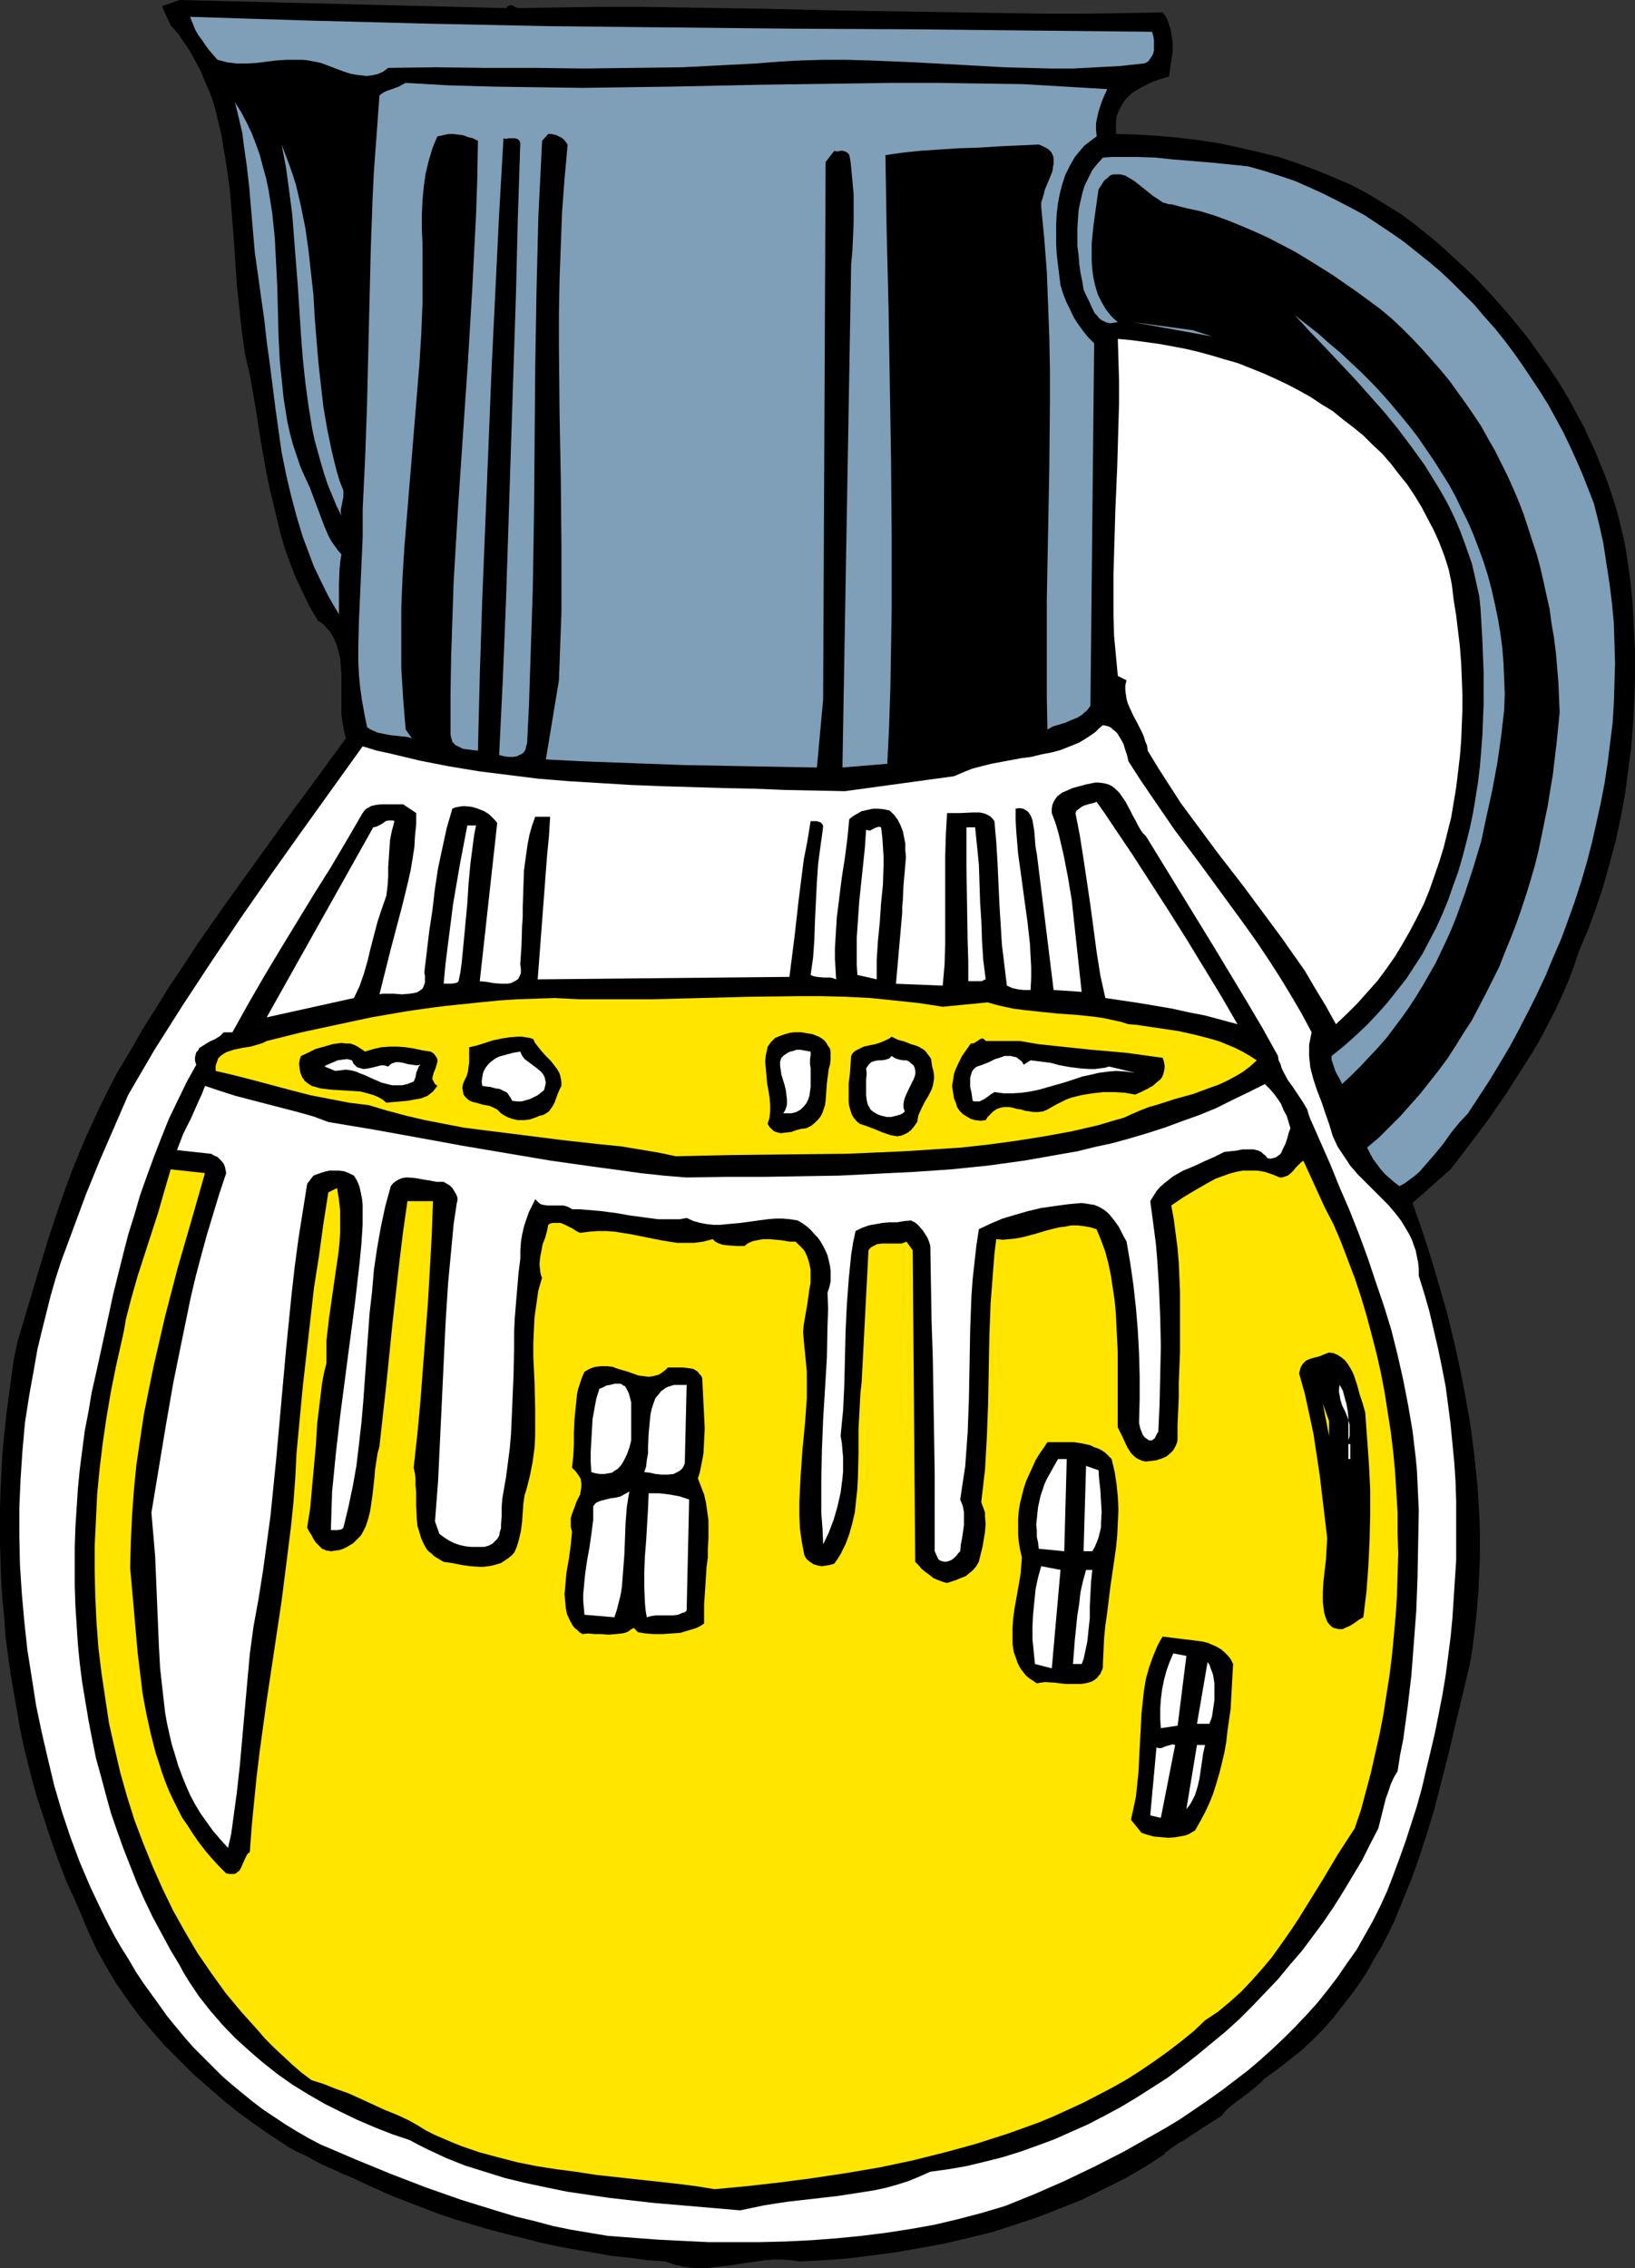 <?xml version="1.0" encoding="UTF-8" standalone="no"?>
<svg
   version="1.0"
   width="112.203mm"
   height="155.668mm"
   id="svg50"
   sodipodi:docname="Lemonade 08.wmf"
   xmlns:inkscape="http://www.inkscape.org/namespaces/inkscape"
   xmlns:sodipodi="http://sodipodi.sourceforge.net/DTD/sodipodi-0.dtd"
   xmlns="http://www.w3.org/2000/svg"
   xmlns:svg="http://www.w3.org/2000/svg">
  <rect width="100%" height="100%" fill="#333333" stroke="none"/>
  <sodipodi:namedview
     id="namedview50"
     pagecolor="#ffffff"
     bordercolor="#000000"
     borderopacity="0.25"
     inkscape:showpageshadow="2"
     inkscape:pageopacity="0.0"
     inkscape:pagecheckerboard="0"
     inkscape:deskcolor="#d1d1d1"
     inkscape:document-units="mm" />
  <defs
     id="defs1">
    <pattern
       id="WMFhbasepattern"
       patternUnits="userSpaceOnUse"
       width="6"
       height="6"
       x="0"
       y="0" />
  </defs>
  <path
     style="fill:#000000;fill-opacity:1;fill-rule:evenodd;stroke:none"
     d="m 131.231,2.101 0.485,-0.485 0.323,-0.162 0.485,-0.162 0.485,0.162 0.323,0.162 0.485,0.323 0.646,0.162 h 0.485 l 10.343,-0.162 10.182,-0.162 h 10.505 l 10.505,0.162 21.171,0.323 21.171,0.485 21.171,0.323 10.505,0.162 10.343,0.162 10.505,0.162 h 10.182 l 10.02,-0.162 10.02,-0.162 0.646,0.808 0.485,0.808 0.323,0.97 0.323,0.97 0.323,0.97 0.162,1.131 0.323,2.101 v 2.262 l -0.323,2.262 -0.323,2.101 -0.323,2.262 -2.263,0.646 -2.263,0.808 -2.263,1.131 -1.939,1.131 -0.97,0.646 -0.808,0.808 -0.808,0.808 -0.646,0.97 -0.646,1.131 -0.485,0.97 -0.485,1.293 -0.162,1.293 v 3.232 l 5.495,0.162 5.333,0.323 5.333,0.485 5.333,0.646 5.333,0.808 5.172,1.131 5.01,1.131 5.172,1.293 4.848,1.616 4.848,1.778 4.687,1.939 4.525,1.939 4.525,2.424 4.202,2.585 4.202,2.585 3.879,2.909 5.172,4.201 5.01,4.525 5.01,4.686 4.687,5.009 4.525,5.171 4.364,5.333 4.04,5.656 1.939,2.747 1.939,2.909 1.778,2.909 1.778,3.07 1.616,3.07 1.616,2.909 1.455,3.232 1.455,3.07 1.293,3.232 1.293,3.07 1.131,3.232 1.131,3.393 0.97,3.232 0.808,3.232 0.808,3.393 0.646,3.393 0.485,3.393 0.485,3.393 0.646,6.14 0.323,6.302 0.323,6.14 v 6.302 l -0.162,6.302 -0.323,6.302 -0.485,6.302 -0.808,6.14 -0.808,6.14 -1.131,6.14 -1.293,5.979 -1.616,5.979 -1.616,5.817 -1.939,5.817 -2.101,5.656 -2.263,5.333 -1.293,3.878 -1.455,3.878 -1.616,3.717 -1.778,3.878 -1.939,3.717 -1.939,3.717 -2.101,3.555 -2.263,3.555 -2.263,3.555 -2.263,3.555 -4.687,6.787 -4.848,6.464 -4.848,6.302 -9.858,8.726 2.424,6.948 2.263,6.948 2.101,7.11 2.101,7.272 1.778,7.272 1.616,7.272 1.455,7.433 1.293,7.433 0.97,7.595 0.808,7.595 0.485,7.756 0.162,3.878 v 3.717 4.04 l -0.162,3.717 -0.162,4.04 -0.323,3.878 -0.323,3.878 -0.485,3.878 -0.485,4.04 -0.646,3.878 -1.778,7.433 -1.778,7.433 -1.778,7.595 -1.939,7.595 -1.939,7.595 -2.263,7.433 -2.424,7.272 -1.293,3.555 -1.455,3.555 -1.455,3.555 -1.455,3.555 -1.616,3.393 -1.778,3.393 -1.939,3.232 -1.778,3.232 -2.101,3.232 -2.263,3.07 -2.263,2.909 -2.424,3.07 -2.424,2.747 -2.747,2.747 -2.747,2.585 -3.071,2.424 -3.071,2.424 -3.394,2.424 -1.131,1.131 -1.455,1.293 -1.616,1.293 -3.232,2.424 -1.455,1.131 -1.293,1.131 -0.97,1.293 -4.364,2.747 -1.939,1.293 -1.778,1.131 -0.162,0.162 -1.455,0.97 -1.293,0.646 -1.131,0.808 -0.97,0.646 -0.646,0.485 -0.646,0.485 -0.323,0.162 -0.162,0.162 0.162,0.162 -5.172,3.393 -5.333,3.07 -5.495,2.747 -5.657,2.747 -5.657,2.262 -5.818,2.262 -5.818,1.939 -5.98,1.939 -5.98,1.454 -6.141,1.454 -6.141,1.131 -6.303,1.131 -6.141,0.808 -6.303,0.808 -6.465,0.485 -6.303,0.323 -2.263,-0.323 -2.424,-0.162 h -2.263 l -2.101,0.162 -2.263,0.323 -2.263,0.323 -2.101,0.323 -2.101,0.323 -4.364,0.485 -1.939,0.323 h -2.263 l -2.101,-0.162 -2.101,-0.323 -2.101,-0.485 -2.263,-0.808 -4.687,-0.323 -4.687,-0.646 -4.687,-0.485 -4.525,-0.808 -4.687,-0.808 -4.525,-0.808 -4.525,-0.97 -4.364,-1.131 -4.525,-1.131 -4.364,-1.131 -4.364,-1.293 -4.364,-1.293 -4.364,-1.454 -4.202,-1.616 -4.202,-1.616 -4.202,-1.616 -0.97,-0.485 -0.808,-0.323 -1.778,-0.808 -1.778,-0.808 -1.455,-0.646 -1.616,-0.808 -1.455,-0.646 -1.455,-0.646 -1.293,-0.485 -1.293,-0.646 -2.263,-0.97 -2.101,-0.97 -1.778,-0.97 -1.455,-0.808 -1.293,-0.646 -1.131,-0.485 -0.97,-0.485 -0.808,-0.485 -0.485,-0.162 -0.323,-0.323 h -0.323 v -0.162 l -4.202,-2.747 -4.202,-2.909 -4.202,-3.07 -4.04,-3.232 -3.879,-3.393 -3.879,-3.393 -3.717,-3.717 -3.717,-3.717 -3.394,-3.878 -3.232,-3.878 -3.071,-4.201 -2.909,-4.201 -2.586,-4.363 -2.424,-4.363 -2.101,-4.525 -0.97,-2.262 -0.97,-2.424 -1.778,-4.04 -1.939,-4.201 -1.616,-4.201 -1.616,-4.363 -1.455,-4.201 -1.455,-4.525 L 9.697,466.514 8.404,461.989 7.273,457.464 6.141,452.94 5.172,448.254 4.364,443.568 3.556,438.881 2.747,434.195 2.101,429.509 1.455,424.823 1.131,419.975 0.646,415.128 0.323,410.441 0.162,405.594 0,400.746 v -4.848 -4.848 l 0.162,-4.848 0.485,-9.534 0.485,-4.848 0.485,-4.686 0.646,-4.848 0.646,-4.848 0.646,-4.686 0.97,-4.686 5.333,-17.937 2.747,-9.049 2.909,-8.726 1.616,-4.525 1.616,-4.363 1.778,-4.363 1.778,-4.201 1.939,-4.201 1.939,-4.201 2.101,-4.201 2.101,-4.04 3.394,-5.656 3.232,-5.656 3.556,-5.656 3.394,-5.494 3.717,-5.494 3.556,-5.494 7.596,-10.827 15.353,-21.33 7.757,-10.503 7.757,-10.665 -0.485,-1.939 -0.323,-1.939 -0.323,-2.101 v -2.101 -8.403 l -0.162,-2.101 -0.162,-2.101 -0.485,-1.939 -0.485,-1.778 -0.808,-1.778 -0.485,-0.808 -0.485,-0.808 -0.646,-0.646 -0.646,-0.808 -0.808,-0.646 -0.97,-0.646 -2.101,-3.555 -1.778,-3.717 -1.778,-3.717 -1.455,-3.717 -1.455,-4.04 -1.131,-3.878 -0.97,-4.04 -0.97,-4.04 -0.97,-4.04 -0.808,-4.04 -1.455,-8.241 -1.293,-8.403 -1.455,-8.241 -0.646,-2.747 -0.646,-2.909 -0.808,-5.817 -0.646,-5.979 -0.646,-6.14 -0.808,-12.119 -0.485,-6.14 -0.485,-5.979 -0.808,-5.979 -0.97,-5.817 -0.485,-2.909 -0.646,-2.747 -0.646,-2.747 -0.808,-2.909 -0.97,-2.585 -1.131,-2.585 -1.131,-2.747 L 50.747,15.998 49.454,13.574 47.838,11.15 46.222,8.726 44.282,6.625 42.02,1.616 46.545,0 Z"
     id="path1" />
  <path
     style="fill:#7f9eb7;fill-opacity:1;fill-rule:evenodd;stroke:none"
     d="m 298.825,8.241 0.323,1.131 0.162,1.131 v 1.293 1.293 l -0.323,1.131 -0.646,0.97 -0.323,0.485 -0.323,0.323 -0.485,0.323 -0.646,0.162 -6.141,0.646 -5.98,0.323 -5.98,0.323 h -5.98 l -5.98,-0.162 -5.98,-0.162 -11.636,-0.646 -5.98,-0.323 -5.818,-0.323 -11.798,-0.485 -5.818,-0.162 h -5.818 l -5.818,0.162 -5.818,0.323 -6.141,0.485 -6.303,0.323 -6.303,0.323 -6.303,0.323 -12.768,0.162 -12.768,0.162 -12.768,-0.162 h -12.768 l -12.768,-0.162 -12.444,0.162 -0.646,0.485 -0.646,0.485 -1.455,0.646 -1.455,0.323 -1.455,0.162 -1.293,-0.162 -1.455,-0.162 -1.616,-0.323 -1.455,-0.485 -5.98,-2.262 -1.616,-0.323 -1.616,-0.323 -1.455,-0.162 h -1.616 -2.586 l -2.586,0.162 -5.172,0.646 -2.586,0.162 H 61.413 L 60.121,16.321 58.828,16.159 57.696,15.836 56.403,15.513 54.302,13.089 53.333,11.796 52.363,10.342 51.393,9.049 50.585,7.595 49.939,5.979 49.292,4.363 l 15.353,0.485 15.515,0.485 31.03,0.808 31.03,0.646 31.192,0.323 31.353,0.323 31.192,0.162 31.353,0.323 z"
     id="path2" />
  <path
     style="fill:#7f9eb7;fill-opacity:1;fill-rule:evenodd;stroke:none"
     d="m 287.189,23.108 -1.293,2.909 -0.485,1.454 -0.485,1.454 -0.323,1.454 -0.323,1.616 v 1.616 l 0.162,1.778 -1.131,0.808 -2.101,1.616 -1.616,1.939 -0.808,0.97 -1.293,2.262 -1.131,2.262 -0.808,2.424 -0.646,2.424 -0.485,2.585 -0.323,2.585 -0.162,2.747 v 2.747 2.747 l 0.162,2.585 0.323,2.747 0.646,5.171 0.646,2.101 0.808,2.101 0.97,1.939 0.97,2.101 1.131,1.778 1.293,1.778 1.293,1.616 1.616,1.616 -0.97,94.046 -0.485,0.646 -0.485,0.646 -0.646,0.485 -0.485,0.485 -1.293,0.808 -1.616,0.646 -1.455,0.646 -1.616,0.485 -1.616,0.485 -1.455,0.808 -0.162,-8.403 v -8.564 -16.805 l 0.323,-16.967 0.323,-17.129 0.162,-16.967 v -8.564 l -0.162,-8.403 -0.323,-8.564 -0.323,-8.403 -0.646,-8.403 -0.808,-8.403 v -1.131 l 0.323,-0.97 0.323,-1.131 0.323,-1.293 0.97,-2.262 0.97,-2.424 0.162,-1.131 0.162,-0.97 v -1.131 l -0.162,-0.808 -0.485,-0.97 -0.323,-0.323 -0.323,-0.323 -0.485,-0.323 -0.646,-0.323 -0.646,-0.323 -0.808,-0.323 -10.505,0.485 -5.01,0.323 -5.172,0.162 -5.01,0.323 -4.848,0.323 -4.687,0.485 -4.525,0.646 0.323,19.876 0.485,19.553 0.323,19.714 0.323,19.553 0.162,19.714 v 19.553 l -0.162,10.019 -0.162,9.857 -0.323,10.019 -0.485,10.019 -11.636,0.97 2.263,-130.566 0.323,-3.555 0.162,-3.555 0.162,-3.717 v -3.717 -3.555 l -0.323,-3.555 -0.323,-3.393 -0.162,-1.616 -0.323,-1.616 -0.323,-0.485 -0.485,-0.323 -0.323,-0.162 -0.646,-0.162 h -0.485 l -0.646,0.162 h -0.485 l -0.485,-0.162 -2.263,2.909 -0.646,139.453 -1.616,17.613 -8.889,-0.162 -8.727,-0.162 -17.293,-0.323 -8.727,-0.323 -8.727,-0.323 -8.727,-0.323 -9.212,-0.485 3.394,-20.522 0.323,-8.726 0.323,-8.888 v -8.564 -8.726 l -0.162,-17.29 -0.323,-17.129 -0.162,-17.29 v -8.564 l 0.162,-8.726 0.323,-8.726 0.323,-8.726 0.646,-8.726 0.808,-8.888 -0.485,-0.646 -0.485,-0.646 -0.646,-0.485 -0.646,-0.323 -0.646,-0.323 -0.646,-0.162 -0.808,-0.162 h -0.646 l -1.616,1.778 -0.485,9.857 -0.485,9.695 -0.485,19.553 -0.323,19.229 -0.162,19.391 -0.162,19.229 -0.323,19.553 -0.323,9.857 -0.323,9.695 -0.323,10.019 -0.485,10.019 -0.162,0.646 -0.162,0.646 -0.162,0.646 -0.323,0.485 -0.323,0.323 -0.485,0.323 -0.485,0.162 -0.485,0.323 -1.131,0.162 h -1.131 l -1.131,-0.162 -1.293,-0.323 0.97,-19.876 0.808,-20.037 1.293,-39.913 0.646,-19.876 0.646,-19.714 0.485,-19.714 0.646,-19.714 -0.162,-0.323 -0.162,-0.323 -0.485,-0.323 -0.485,-0.162 h -0.646 -1.131 l -0.646,0.162 -0.646,-0.162 -1.131,19.714 -0.97,19.876 -0.97,19.876 -0.808,20.037 -0.808,19.876 -0.808,19.876 -0.646,19.876 -0.485,19.714 -2.586,-0.323 -1.293,-0.162 -0.97,-0.485 -0.97,-0.485 -0.485,-0.485 -0.323,-0.323 -0.162,-0.646 -0.162,-0.485 -0.162,-0.808 v -0.808 -9.695 l 0.162,-9.695 0.323,-9.695 0.323,-9.695 1.131,-19.068 1.293,-19.229 1.293,-18.906 1.131,-19.068 0.485,-9.534 0.485,-9.534 0.323,-9.534 0.162,-9.534 -1.293,-0.646 -1.293,-0.323 -1.293,-0.485 -1.293,-0.162 -1.293,-0.162 h -1.131 l -1.455,0.323 -1.455,0.323 -0.646,1.454 -0.646,1.616 -0.97,3.232 -0.808,3.393 -0.485,3.393 -0.323,3.555 -0.162,3.555 v 3.717 l 0.162,3.717 v 7.918 7.918 l -0.323,7.918 -0.485,7.756 -1.293,15.836 -0.646,7.918 -0.646,7.756 -1.293,15.836 -0.485,7.756 -0.323,7.918 v 7.918 7.918 l 0.485,7.918 0.646,7.918 1.616,2.262 -1.131,-0.323 -1.455,-0.162 -1.455,-0.162 -1.616,-0.162 -1.616,-0.323 -1.616,-0.323 -1.455,-0.646 -0.646,-0.323 -0.646,-0.485 -0.646,-3.232 -0.646,-3.555 -0.485,-3.393 -0.323,-3.393 -0.162,-3.393 v -3.555 l 0.162,-7.11 0.323,-6.948 0.162,-3.717 0.162,-3.555 0.323,-7.272 v -3.555 -3.717 l 0.646,-13.574 0.485,-13.574 0.323,-13.574 0.323,-13.412 0.323,-13.412 0.485,-13.412 0.323,-6.625 0.485,-6.625 0.485,-6.625 0.485,-6.625 0.646,-0.485 0.808,-0.485 0.808,-0.323 0.97,-0.323 1.778,-0.646 0.808,-0.485 0.97,-0.485 11.313,0.646 11.475,0.323 11.475,0.162 11.636,0.162 11.475,-0.162 11.636,-0.162 23.111,-0.485 22.949,-0.323 11.313,-0.162 h 11.313 l 11.151,0.162 11.313,0.162 10.99,0.646 z"
     id="path3" />
  <path
     style="fill:#7f9eb7;fill-opacity:1;fill-rule:evenodd;stroke:none"
     d="m 79.191,123.94 1.131,2.424 0.97,2.585 0.97,2.585 0.97,2.585 0.97,2.585 1.131,2.585 0.646,1.131 0.808,1.131 0.808,1.131 0.97,1.131 -0.323,1.939 -0.162,1.778 -0.162,3.878 v 2.101 1.939 3.878 l -1.455,-2.424 -1.293,-2.262 -1.293,-2.585 -2.424,-5.009 -0.97,-2.585 -0.97,-2.585 -0.97,-2.585 -1.616,-5.332 -1.455,-5.494 -1.293,-5.494 -1.131,-5.656 -0.808,-5.656 -0.808,-5.817 -1.455,-11.473 -0.808,-5.817 -0.646,-5.817 -0.808,-5.656 -0.808,-5.817 -0.808,-5.656 -0.485,-5.656 -0.485,-5.656 -0.485,-5.656 -0.646,-5.656 -0.808,-5.656 -0.323,-2.747 -0.646,-2.747 -0.646,-2.747 -0.646,-2.585 1.616,2.585 1.455,2.747 1.293,2.747 1.131,2.909 0.97,2.747 0.808,3.07 0.808,2.909 0.646,3.07 0.485,3.07 0.485,3.07 0.646,6.302 0.323,6.302 0.323,6.302 0.323,12.927 0.323,6.302 0.646,6.302 0.323,3.232 0.485,3.07 0.485,3.07 0.646,2.909 0.808,3.07 0.97,2.909 0.97,2.909 z"
     id="path4" />
  <path
     style="fill:#7f9eb7;fill-opacity:1;fill-rule:evenodd;stroke:none"
     d="m 89.049,127.172 v 0.97 0.808 l -0.323,1.616 -0.323,1.616 v 0.808 l 0.162,0.808 -1.293,-2.585 -1.131,-2.747 -1.131,-2.747 -0.97,-2.909 -0.808,-2.747 -0.808,-2.909 -0.808,-2.909 -0.646,-3.07 -0.97,-5.979 -0.808,-5.979 -0.646,-6.14 -0.485,-6.302 -0.808,-12.443 -0.97,-12.443 -0.485,-6.302 -0.808,-6.14 -0.808,-5.979 -1.131,-5.979 0.97,2.585 0.97,2.585 0.97,2.747 0.808,2.585 0.646,2.747 0.646,2.747 1.131,5.656 0.808,5.656 0.646,5.817 0.646,5.817 0.323,5.817 0.485,5.979 0.485,5.817 0.646,5.817 0.646,5.656 0.97,5.656 1.131,5.494 0.646,2.747 0.646,2.585 0.808,2.747 z"
     id="path5" />
  <path
     style="fill:#7f9eb7;fill-opacity:1;fill-rule:evenodd;stroke:none"
     d="m 323.714,43.145 4.04,1.131 4.04,1.293 3.879,1.293 3.717,1.616 3.879,1.778 3.556,1.778 3.717,1.939 3.556,1.939 3.394,2.262 3.394,2.262 3.232,2.262 3.232,2.585 3.232,2.585 3.071,2.585 2.909,2.747 2.909,2.909 2.909,2.909 2.586,3.07 2.747,3.07 2.586,3.232 2.424,3.232 2.263,3.232 2.263,3.393 2.263,3.393 2.101,3.393 1.939,3.555 1.939,3.555 1.778,3.717 1.616,3.555 1.616,3.717 1.455,3.717 1.455,3.717 1.293,5.171 1.131,5.009 0.808,5.333 0.808,5.171 0.646,5.171 0.485,5.171 0.162,5.171 0.162,5.333 -0.162,5.171 -0.162,5.171 -0.323,5.171 -0.646,5.171 -0.646,5.171 -0.808,5.333 -0.97,5.009 -1.131,5.171 -1.131,5.009 -1.293,5.009 -1.455,5.009 -1.616,5.009 -1.778,5.009 -1.778,4.848 -2.101,4.848 -1.939,4.686 -2.263,4.848 -2.263,4.525 -2.424,4.686 -2.424,4.525 -2.586,4.363 -2.747,4.525 -2.747,4.201 -2.747,4.201 -2.263,2.424 -2.101,2.585 -1.939,2.747 -2.101,2.585 -2.101,2.424 -2.101,2.424 -1.131,0.97 -1.293,0.97 -1.293,0.97 -1.455,0.808 -1.293,-0.97 -1.293,-1.131 -1.131,-0.97 -1.131,-1.293 -0.97,-1.293 -0.97,-1.293 -0.808,-1.454 -0.808,-1.616 3.071,-2.585 2.747,-2.747 2.747,-2.747 2.586,-2.909 2.586,-2.909 2.424,-3.07 2.424,-3.07 2.263,-3.07 2.101,-3.232 2.101,-3.393 2.101,-3.232 1.778,-3.393 1.778,-3.393 1.778,-3.555 1.778,-3.555 1.455,-3.717 1.455,-3.555 1.455,-3.717 1.293,-3.717 1.293,-3.878 1.131,-3.717 1.131,-3.878 0.97,-3.878 0.808,-3.878 0.808,-4.04 0.808,-3.878 0.646,-4.04 0.646,-3.878 0.97,-8.08 0.808,-8.08 -0.162,-4.04 -0.162,-3.878 -0.323,-3.878 -0.323,-3.717 -0.485,-3.878 -0.646,-3.717 -0.485,-3.717 -0.808,-3.555 -0.808,-3.717 -0.808,-3.555 -0.97,-3.555 -1.131,-3.393 -1.131,-3.555 -1.131,-3.393 -1.293,-3.393 -1.455,-3.393 -1.455,-3.232 -1.616,-3.232 -1.616,-3.232 -1.778,-3.07 -1.778,-3.232 -1.939,-2.909 -2.101,-3.07 -2.101,-2.909 -2.101,-2.909 -2.263,-2.747 -2.424,-2.747 -2.424,-2.747 -2.586,-2.747 -2.586,-2.585 -2.747,-2.585 -2.909,-2.424 -6.141,-4.525 -6.303,-4.363 -6.465,-4.04 -3.232,-1.939 -3.394,-1.778 -3.394,-1.778 -3.556,-1.616 -3.394,-1.454 -3.556,-1.454 -3.556,-1.293 -3.717,-1.131 -3.717,-0.808 -3.717,-0.97 h -0.646 l -0.485,-0.162 -1.131,-0.323 -1.131,-0.808 -1.293,-0.808 -2.424,-1.939 -2.424,-1.939 -1.293,-0.808 -1.131,-0.646 -1.293,-0.323 h -0.646 -0.485 -0.646 l -0.646,0.162 -0.485,0.323 -0.485,0.485 -0.646,0.485 -0.485,0.646 -0.485,0.808 -0.646,0.97 -0.646,4.525 -0.646,4.686 -0.485,4.686 v 2.424 2.262 l 0.162,2.262 0.323,2.262 0.485,2.101 0.646,2.101 0.97,1.939 1.131,1.939 0.646,0.808 0.646,0.808 0.808,0.808 0.97,0.808 -0.97,0.162 -0.97,0.162 -0.808,-0.162 -0.808,-0.323 -0.646,-0.323 -0.646,-0.485 -0.485,-0.646 -0.646,-0.646 -0.808,-1.616 -0.646,-1.454 -0.808,-1.616 -0.646,-1.454 -0.323,-2.101 -0.485,-2.262 -0.323,-2.262 -0.162,-2.262 -0.323,-2.424 v -2.262 -2.424 l 0.162,-2.424 0.162,-2.262 0.485,-2.262 0.485,-2.101 0.646,-2.101 0.97,-1.939 0.97,-1.939 1.293,-1.616 1.455,-1.616 2.101,-0.162 h 2.263 4.525 l 4.687,0.162 4.687,0.485 9.858,0.808 4.848,0.485 z"
     id="path6" />
  <path
     style="fill:#7f9eb7;fill-opacity:1;fill-rule:evenodd;stroke:none"
     d="m 390.137,184.214 -0.808,6.948 -0.97,6.787 -1.293,6.948 -1.455,6.625 -1.455,6.787 -1.939,6.464 -2.101,6.464 -2.263,6.302 -1.293,3.232 -1.293,2.909 -2.909,6.14 -3.232,5.656 -1.778,2.909 -1.778,2.747 -1.939,2.747 -1.939,2.585 -1.939,2.585 -2.263,2.585 -2.263,2.424 -2.263,2.424 -2.424,2.424 -2.424,2.262 -0.808,-1.616 -0.485,-0.808 -0.485,-0.97 -0.646,-1.939 -0.323,-0.97 v -0.97 l 3.232,-2.585 3.071,-2.747 2.909,-2.747 2.747,-2.909 2.586,-2.909 2.424,-3.07 2.424,-3.07 2.101,-3.232 2.101,-3.232 1.778,-3.393 1.778,-3.393 1.616,-3.555 1.455,-3.555 1.293,-3.717 1.293,-3.555 1.131,-3.878 0.97,-3.717 0.97,-3.878 0.808,-3.878 0.646,-3.878 0.646,-4.04 0.485,-4.04 0.323,-3.878 0.323,-4.201 0.162,-4.04 0.162,-4.201 v -4.04 -4.201 l -0.323,-8.403 -0.485,-8.241 -0.323,-3.07 -0.646,-2.909 -0.646,-2.909 -0.646,-2.747 -0.97,-2.747 -0.97,-2.747 -0.97,-2.585 -1.131,-2.747 -1.131,-2.424 -1.293,-2.585 -1.455,-2.585 -1.455,-2.424 -2.909,-4.686 -3.394,-4.686 -3.394,-4.525 -3.556,-4.363 -7.596,-8.564 -7.919,-8.403 -3.879,-4.04 -3.879,-4.201 5.98,4.686 2.909,2.585 2.909,2.424 5.495,5.171 2.586,2.585 2.586,2.747 2.424,2.747 2.424,2.909 2.263,2.747 2.263,2.909 2.101,3.07 2.101,3.07 1.939,3.07 1.939,3.07 1.778,3.232 1.616,3.393 1.616,3.232 1.455,3.393 1.293,3.393 1.293,3.555 1.131,3.555 0.97,3.717 0.808,3.555 0.808,3.878 0.646,3.878 0.485,3.717 0.323,4.04 0.162,3.878 0.162,4.04 z"
     id="path7" />
  <path
     style="fill:#7f9eb7;fill-opacity:1;fill-rule:evenodd;stroke:none"
     d="m 314.34,87.259 -20.525,-3.717 15.515,2.101 z"
     id="path8" />
  <path
     style="fill:#ffffff;fill-opacity:1;fill-rule:evenodd;stroke:none"
     d="m 375.753,147.694 0.808,3.878 0.485,4.04 0.646,4.04 0.485,4.04 0.485,4.04 0.323,4.201 0.162,4.04 0.162,4.04 v 4.04 l -0.162,4.04 -0.162,4.04 -0.323,4.04 -0.485,4.04 -0.485,4.04 -0.646,3.878 -0.646,3.878 -0.97,3.878 -0.97,3.878 -1.131,3.717 -1.293,3.717 -1.293,3.717 -1.455,3.555 -1.778,3.555 -1.778,3.393 -1.939,3.393 -1.939,3.232 -2.263,3.232 -2.263,3.07 -2.586,2.909 -2.586,2.909 -2.747,2.747 -2.909,2.747 -2.586,-4.686 -2.747,-4.525 -2.747,-4.686 -3.071,-4.363 -3.071,-4.363 -3.232,-4.363 -6.465,-8.726 -6.626,-8.564 -6.465,-8.726 -3.232,-4.363 -2.909,-4.525 -2.909,-4.525 -2.747,-4.525 -0.162,-1.293 -0.485,-1.131 -0.323,-1.131 -0.485,-1.131 -1.131,-2.262 -1.131,-2.101 -0.97,-2.101 -0.485,-1.131 -0.323,-1.131 -0.162,-1.131 -0.162,-1.131 v -1.293 l 0.323,-1.293 -2.263,-1.131 -0.485,-5.171 -0.485,-5.171 -0.162,-5.332 v -5.333 -5.494 l 0.162,-5.333 0.323,-10.988 0.485,-11.311 0.323,-11.15 0.162,-5.494 v -5.656 l -0.162,-5.494 -0.162,-5.494 3.556,0.323 3.556,0.485 3.556,0.485 3.556,0.646 3.394,0.646 3.394,0.808 3.556,0.97 3.232,0.97 3.394,0.97 3.232,1.293 3.232,1.293 3.232,1.454 3.071,1.454 3.071,1.616 2.909,1.616 2.909,1.939 2.909,1.778 2.586,2.101 2.747,2.101 2.586,2.101 2.424,2.424 2.424,2.262 2.263,2.585 2.101,2.747 2.101,2.585 1.939,2.909 1.778,2.909 1.616,3.07 1.616,3.07 1.455,3.232 1.293,3.393 z"
     id="path9" />
  <path
     style="fill:#ffffff;fill-opacity:1;fill-rule:evenodd;stroke:none"
     d="m 292.684,197.464 2.909,4.525 3.071,4.525 5.98,8.726 6.303,8.403 6.141,8.403 6.141,8.403 3.071,4.363 2.909,4.363 2.909,4.525 2.747,4.525 2.747,4.686 2.586,4.848 -0.323,1.616 -0.323,1.616 v 1.454 1.454 l 0.162,1.616 0.162,1.454 0.808,3.07 0.97,2.909 1.131,2.909 0.97,2.909 0.97,2.747 0.485,1.616 0.485,1.616 1.293,2.747 1.616,2.424 1.616,2.424 1.939,2.262 1.939,1.939 1.939,1.939 2.101,2.101 1.939,1.939 1.778,2.101 1.616,2.101 1.455,2.424 0.646,1.131 0.646,1.293 0.485,1.454 0.485,1.293 0.323,1.616 0.323,1.616 0.162,1.616 v 1.778 l 1.455,4.686 1.293,4.525 1.131,4.848 1.131,4.848 0.97,4.686 0.97,5.009 0.646,4.848 0.646,5.009 0.485,5.009 0.485,5.009 0.323,4.848 0.162,5.171 v 5.009 5.009 5.171 l -0.323,5.009 -0.323,5.009 -0.323,5.009 -0.485,5.009 -0.646,5.009 -0.646,5.009 -0.808,4.848 -0.97,5.009 -0.97,4.848 -1.131,4.848 -1.131,4.686 -1.131,4.848 -1.293,4.686 -1.455,4.525 -1.455,4.525 -1.616,4.525 -1.616,4.363 -1.616,4.201 -1.778,3.878 -1.939,3.878 -2.101,3.717 -2.101,3.717 -2.424,3.393 -2.424,3.555 -2.586,3.393 -2.586,3.232 -2.909,3.232 -2.909,3.07 -2.909,2.909 -3.071,2.909 -3.232,2.909 -3.232,2.747 -3.394,2.585 -3.394,2.585 -3.394,2.424 -3.556,2.424 -3.556,2.424 -3.717,2.262 -3.717,2.101 -3.717,2.101 -3.717,2.101 -7.596,3.878 -7.757,3.717 -7.757,3.393 -7.596,3.07 -5.98,1.778 -6.141,1.616 -6.141,1.454 -6.303,1.131 -6.303,0.97 -6.465,0.808 -6.626,0.646 -6.465,0.485 -6.626,0.323 -6.626,0.162 h -6.626 -6.626 l -6.626,-0.323 -6.465,-0.323 -6.465,-0.485 -6.465,-0.485 -4.848,-0.808 -4.848,-0.808 -4.687,-0.97 -4.848,-1.293 -4.687,-1.131 -4.848,-1.454 -4.687,-1.454 -4.687,-1.454 -9.212,-3.232 -9.212,-3.555 -9.05,-3.717 -9.05,-3.878 -3.071,-1.616 -3.071,-1.778 -2.909,-1.778 -2.909,-1.939 -2.909,-1.939 -2.747,-2.101 -2.586,-2.101 -2.747,-2.262 -2.586,-2.262 -2.424,-2.424 -2.586,-2.585 -2.424,-2.424 -2.263,-2.585 -4.525,-5.494 -1.939,-2.747 -2.101,-2.909 -2.101,-2.909 -1.939,-2.909 -1.778,-3.07 -1.939,-3.07 -1.778,-3.07 -1.616,-3.07 -1.616,-3.232 -3.071,-6.464 -2.747,-6.464 -2.424,-6.464 -2.263,-6.787 -1.939,-6.625 -1.616,-6.787 -1.616,-6.948 -1.455,-6.948 -1.131,-7.272 -1.131,-7.11 -0.808,-7.433 -0.646,-7.272 -0.485,-7.433 -0.162,-7.433 v -7.433 l 0.323,-7.433 0.485,-7.272 0.646,-7.272 1.131,-7.272 1.293,-7.11 0.808,-4.686 1.131,-4.686 1.131,-4.525 1.131,-4.525 1.293,-4.525 1.455,-4.525 1.616,-4.363 1.616,-4.363 3.232,-8.726 3.556,-8.726 7.434,-17.129 3.394,-5.817 3.394,-5.817 7.273,-11.473 7.434,-11.311 7.596,-11.311 7.757,-11.15 7.919,-11.15 16,-22.3 3.717,1.131 3.717,0.808 7.434,1.778 7.434,1.454 7.757,1.293 7.757,0.97 7.757,0.97 7.919,0.646 8.081,0.485 7.919,0.485 8.081,0.323 16,0.485 7.919,0.162 7.919,0.323 7.919,0.162 7.757,0.162 28.283,-3.878 2.263,-0.97 2.424,-0.97 2.424,-0.646 2.586,-0.646 5.172,-0.97 2.586,-0.485 2.586,-0.323 2.586,-0.646 2.586,-0.485 2.424,-0.646 2.424,-0.97 2.424,-0.97 2.101,-1.293 2.101,-1.454 0.97,-0.97 0.97,-0.808 0.808,0.162 0.646,0.162 0.646,0.323 0.485,0.485 0.646,0.485 0.485,0.485 0.808,1.293 0.808,1.454 0.485,1.616 0.485,1.454 z"
     id="path10" />
  <path
     style="fill:#000000;fill-opacity:1;fill-rule:evenodd;stroke:none"
     d="m 297.209,216.855 8.727,14.22 8.727,14.22 8.566,14.22 4.202,7.11 4.04,7.272 0.162,1.131 0.485,0.97 0.323,1.131 0.485,0.97 1.131,2.101 1.293,1.778 2.586,3.878 1.131,1.939 0.323,1.131 0.323,0.97 5.333,12.119 2.424,5.979 2.586,5.979 2.424,6.14 2.263,6.14 2.101,6.302 2.101,6.14 1.939,6.302 1.616,6.464 1.455,6.464 1.293,6.625 1.131,6.625 0.808,6.787 0.323,3.393 0.162,3.393 0.162,3.555 0.162,3.393 -0.162,8.726 -0.162,8.726 -0.323,8.564 -0.646,8.564 -0.646,8.403 -0.97,8.241 -1.131,8.241 -0.808,4.04 -0.646,4.201 -0.97,1.616 -0.808,1.778 -0.646,1.939 -0.646,1.778 -0.97,3.878 -0.97,3.878 -2.101,4.04 -2.101,4.201 -2.424,4.04 -2.424,4.04 -2.424,3.878 -2.747,4.04 -2.747,3.717 -2.909,3.878 -3.071,3.555 -3.071,3.717 -3.232,3.393 -3.394,3.555 -3.394,3.393 -3.556,3.232 -3.717,3.07 -3.717,3.07 -3.717,2.909 -3.879,2.909 -4.04,2.585 -4.04,2.585 -4.04,2.424 -4.202,2.262 -4.364,2.262 -4.364,1.939 -4.364,1.939 -4.364,1.616 -4.525,1.616 -4.687,1.454 -4.525,1.131 -4.687,1.131 -4.687,0.808 -4.687,0.646 -2.909,1.293 -2.747,1.131 -3.071,0.97 -2.909,0.808 -3.071,0.646 -3.071,0.485 -6.303,0.97 -12.768,1.454 -3.232,0.485 -3.071,0.485 -3.071,0.646 -3.071,0.646 -11.313,-0.97 -11.313,-0.97 -5.657,-0.646 -5.657,-0.646 -5.495,-0.808 -5.495,-0.808 -5.495,-1.131 -5.333,-1.131 -5.333,-1.293 -5.172,-1.616 -5.172,-1.616 -4.848,-1.939 -4.848,-2.262 -2.263,-1.131 -2.424,-1.293 -4.364,-1.454 -4.525,-1.778 -4.525,-1.939 -4.364,-2.101 -4.202,-2.101 -4.202,-2.424 -4.202,-2.585 -3.879,-2.747 -3.879,-3.07 -3.556,-3.07 -3.556,-3.232 -3.394,-3.555 -3.071,-3.555 -2.909,-3.717 -2.586,-3.878 -1.293,-2.101 -1.131,-2.101 -2.424,-4.04 -2.263,-4.201 -2.263,-4.201 -2.101,-4.363 -1.939,-4.363 -1.778,-4.525 -1.778,-4.525 -1.616,-4.525 -1.616,-4.686 -1.293,-4.686 -1.293,-4.848 -1.293,-4.686 -0.97,-4.848 -0.97,-5.009 -0.808,-4.848 -0.808,-4.848 -0.646,-5.009 -0.485,-5.009 -0.323,-5.009 -0.323,-5.009 -0.162,-5.009 v -5.009 -5.171 l 0.162,-5.009 0.323,-5.009 0.323,-5.009 0.485,-5.009 0.646,-5.009 0.646,-5.009 0.97,-5.009 0.808,-4.848 1.131,-5.009 2.263,-10.342 2.263,-10.503 2.586,-10.342 1.293,-5.009 1.616,-5.171 1.455,-5.009 1.778,-5.009 1.778,-4.848 1.939,-5.009 1.939,-4.848 2.263,-4.686 2.263,-4.686 2.586,-4.686 -0.323,-0.97 v -0.97 l 0.162,-0.646 0.162,-0.646 0.485,-0.485 0.323,-0.646 1.293,-0.808 1.293,-0.808 1.455,-0.646 1.293,-0.808 0.485,-0.485 0.485,-0.485 h 2.263 l 4.04,-7.272 4.202,-7.272 4.364,-7.272 8.566,-14.058 4.364,-6.948 4.202,-7.11 4.04,-6.948 0.485,-0.646 0.485,-0.485 0.646,-0.323 0.485,-0.323 1.293,-0.323 1.455,-0.162 h 1.293 2.909 1.455 l 3.394,2.262 v 2.909 l -0.323,3.07 -0.162,2.909 -0.485,3.07 -0.485,2.909 -0.646,2.909 -1.455,5.979 -3.071,11.635 -1.455,5.817 -1.455,5.817 0.808,-0.162 h 0.808 0.97 1.131 l 2.101,0.162 2.101,-0.162 0.97,-0.162 0.808,-0.162 0.808,-0.485 0.646,-0.485 0.323,-0.646 0.323,-0.97 v -0.485 -0.646 -0.646 l -0.162,-0.808 1.293,-10.827 0.808,-5.333 0.646,-5.494 0.808,-5.333 1.131,-5.333 1.131,-5.171 1.455,-5.009 0.808,-0.323 0.808,-0.162 0.97,-0.162 h 0.808 l 1.616,0.162 1.616,0.485 1.616,0.646 1.293,0.808 1.131,1.131 0.485,0.485 0.485,0.646 -4.525,41.044 1.778,0.162 1.778,0.323 1.939,0.162 h 0.97 0.808 l 0.808,-0.162 0.646,-0.323 0.646,-0.323 0.646,-0.485 0.323,-0.646 0.323,-0.808 v -1.131 l -0.162,-1.131 0.323,-5.009 0.162,-5.009 0.162,-2.424 v -2.424 l 0.162,-4.848 0.162,-4.686 0.323,-2.424 0.323,-2.262 0.323,-2.262 0.485,-2.424 0.646,-2.262 0.808,-2.262 h 3.879 l -0.323,5.171 -0.485,5.009 -0.808,10.665 -0.808,10.665 -0.808,10.665 65.292,-0.646 1.293,-10.18 1.131,-10.019 1.293,-10.18 0.97,-5.009 0.808,-5.009 h 1.131 0.485 l 0.485,0.162 0.485,0.162 0.323,0.323 0.323,0.485 v 0.485 l -0.323,2.424 -0.323,2.262 -0.646,4.848 -0.323,4.848 -0.485,9.857 -0.162,4.848 -0.323,4.686 -0.323,2.262 -0.323,2.262 0.808,0.323 0.808,0.162 1.778,0.162 h 1.616 l 0.808,0.162 0.808,0.323 -0.162,-2.747 -0.162,-2.585 v -2.747 l 0.162,-2.585 0.323,-5.332 0.646,-5.171 0.646,-5.171 0.808,-5.171 0.646,-5.009 0.485,-5.009 0.97,-0.808 1.131,-0.646 1.131,-0.646 1.455,-0.323 1.455,-0.323 h 1.455 l 1.455,0.162 1.455,0.323 1.131,1.131 0.97,1.293 0.646,1.293 0.646,1.616 0.323,1.616 0.323,1.616 v 1.778 l 0.162,1.778 -0.323,3.717 -0.323,3.717 -0.162,3.717 -0.162,1.616 v 1.616 l -1.616,18.421 12.121,0.485 0.485,-5.494 0.162,-5.494 v -11.15 -11.311 l 0.162,-5.656 0.323,-5.656 h 1.616 1.778 l 3.394,-0.162 h 1.616 l 0.808,0.162 0.646,0.162 0.646,0.323 0.646,0.323 0.646,0.646 0.485,0.646 0.485,5.494 0.323,5.333 0.485,10.665 0.323,5.171 0.323,5.333 0.646,5.332 0.646,5.333 1.455,0.646 1.455,0.323 1.455,0.162 h 1.778 l 0.162,-3.07 v -2.909 l -0.162,-2.909 -0.162,-3.07 -0.646,-5.817 -0.808,-5.817 -0.808,-5.979 -0.808,-5.817 -0.485,-5.817 -0.162,-2.909 v -2.909 l 0.97,-0.162 0.97,0.162 0.646,0.323 0.646,0.485 0.485,0.646 0.323,0.646 0.323,0.808 0.162,0.97 0.323,1.939 0.162,2.101 0.162,1.939 0.162,0.97 0.162,0.808 4.364,35.388 7.273,0.485 -0.646,-5.979 -0.646,-5.979 -0.646,-5.979 -0.646,-5.979 -0.97,-5.817 -1.131,-5.817 -0.646,-2.747 -0.646,-2.747 -0.808,-2.747 -0.97,-2.585 v -1.131 l 0.162,-0.97 0.323,-0.808 0.485,-0.808 0.485,-0.646 0.646,-0.485 0.646,-0.485 0.808,-0.323 1.778,-0.808 1.778,-0.485 1.778,-0.485 1.616,-0.323 0.808,-0.162 h 0.808 l 1.293,0.162 1.293,0.323 0.97,0.485 0.97,0.808 0.97,0.97 0.646,0.97 0.808,1.131 1.293,2.424 0.646,1.293 0.646,1.131 0.646,1.293 0.646,1.131 0.646,0.97 z"
     id="path11" />
  <path
     style="fill:#ffffff;fill-opacity:1;fill-rule:evenodd;stroke:none"
     d="m 320.966,265.656 -4.202,-1.131 -4.202,-1.131 -4.202,-0.808 -4.364,-0.97 -8.566,-1.454 -4.364,-0.646 -4.364,-0.646 -1.293,-5.817 -0.97,-6.14 -1.616,-12.119 -1.778,-11.958 -0.97,-6.14 -1.131,-5.817 0.323,-0.646 0.646,-0.485 0.646,-0.485 0.646,-0.323 1.616,-0.485 0.808,-0.162 0.808,-0.323 2.263,3.232 2.263,3.393 4.687,6.948 4.687,7.272 4.687,7.272 4.687,7.433 4.525,7.433 4.525,7.433 z"
     id="path12" />
  <path
     style="fill:#ffffff;fill-opacity:1;fill-rule:evenodd;stroke:none"
     d="m 102.302,212.977 -0.323,1.293 -0.323,1.131 -0.485,2.424 -0.162,2.262 -0.162,2.424 -0.162,2.424 v 2.424 l -0.162,2.424 -0.323,2.585 -1.131,3.232 -1.131,3.393 -1.778,6.787 -0.808,3.393 -0.97,3.393 -1.131,3.232 -1.455,3.07 -22.626,5.009 27.636,-49.285 0.808,-0.162 0.646,-0.323 0.646,-0.323 0.485,-0.323 0.646,-0.485 0.646,-0.162 h 0.808 0.485 z"
     id="path13" />
  <path
     style="fill:#ffffff;fill-opacity:1;fill-rule:evenodd;stroke:none"
     d="m 123.473,214.108 -0.485,2.424 -0.323,2.424 -0.646,5.009 -0.485,5.171 -0.323,5.171 -0.485,5.171 -0.485,5.171 -0.485,5.009 -0.323,2.424 -0.485,2.424 -0.323,0.323 -0.485,0.162 -0.97,0.162 h -2.101 l 0.485,-5.171 0.646,-5.171 0.646,-5.009 0.646,-5.171 1.778,-10.342 1.939,-10.18 z"
     id="path14" />
  <path
     style="fill:#ffffff;fill-opacity:1;fill-rule:evenodd;stroke:none"
     d="m 228.523,214.593 0.323,2.585 0.162,2.424 0.162,2.585 v 2.424 l -0.162,4.848 -0.485,4.848 -0.323,4.848 -0.485,4.848 -0.323,5.009 v 2.424 2.585 l -5.01,-1.131 -0.162,-2.585 v -2.424 -4.686 l 0.323,-4.686 0.323,-4.686 0.485,-4.686 0.485,-4.525 0.485,-4.686 0.323,-4.686 0.646,0.162 h 0.485 l 0.808,-0.485 0.808,-0.323 0.646,-0.162 z"
     id="path15" />
  <path
     style="fill:#ffffff;fill-opacity:1;fill-rule:evenodd;stroke:none"
     d="m 252.926,214.593 0.485,4.848 0.485,4.848 0.323,9.857 0.323,4.848 0.162,5.009 0.323,5.009 0.646,5.009 -0.485,0.162 -0.485,0.323 h -1.131 -0.646 -1.778 v -5.171 l -0.162,-5.009 -0.162,-9.857 -0.162,-9.857 v -5.009 -5.009 z"
     id="path16" />
  <path
     style="fill:#ffe500;fill-opacity:1;fill-rule:evenodd;stroke:none"
     d="m 256.159,260 2.263,0.646 2.101,0.485 2.263,0.485 2.424,0.323 4.525,0.485 4.687,0.485 4.687,0.323 4.687,0.485 2.263,0.323 2.263,0.485 2.263,0.485 2.101,0.646 2.101,0.162 2.101,0.323 4.364,0.646 4.364,0.646 4.364,0.97 4.364,1.131 2.101,0.646 1.939,0.808 1.939,0.808 1.939,0.97 1.939,1.131 1.778,1.131 -1.778,1.616 -1.939,1.454 -1.939,1.131 -2.101,1.131 -2.101,0.97 -2.263,0.808 -4.364,1.616 -4.687,1.293 -4.525,1.454 -2.263,0.646 -2.101,0.808 -2.263,0.97 -2.101,0.97 -3.394,0.97 -3.232,0.97 -6.949,1.616 -7.111,1.293 -7.111,1.131 -7.111,0.97 -7.273,0.808 -7.434,0.485 -7.434,0.485 -7.434,0.323 -7.434,0.323 -14.869,0.162 -14.707,0.162 -7.434,0.162 -7.273,0.162 -4.687,-0.97 -4.848,-0.808 -4.848,-0.808 -5.01,-0.485 -10.182,-1.131 -10.182,-1.293 -10.343,-1.293 -5.01,-0.646 -5.01,-0.97 -5.01,-0.97 -4.848,-1.131 -4.848,-1.293 -4.848,-1.454 -2.586,-0.323 -2.586,-0.323 -5.01,-0.97 -5.01,-0.97 -5.01,-1.293 -4.848,-1.293 -4.848,-1.293 -5.01,-1.293 -4.848,-1.131 v -1.293 l 0.323,-0.97 0.323,-0.97 0.646,-0.646 0.646,-0.485 0.808,-0.485 0.97,-0.323 0.97,-0.323 2.263,-0.485 2.101,-0.323 2.263,-0.646 0.97,-0.323 0.97,-0.485 9.05,-2.262 9.05,-1.939 9.05,-1.939 9.374,-1.616 4.525,-0.646 4.848,-0.646 4.687,-0.485 4.687,-0.485 4.848,-0.485 4.848,-0.323 4.848,-0.162 4.848,-0.162 6.465,0.323 h 6.303 12.606 l 12.606,-0.323 12.444,-0.323 12.606,-0.162 h 6.303 l 6.303,0.162 6.303,0.323 6.303,0.646 6.141,0.646 6.303,0.97 z"
     id="path17" />
  <path
     style="fill:#000000;fill-opacity:1;fill-rule:evenodd;stroke:none"
     d="m 215.27,276.159 -0.323,1.131 -0.162,1.293 -0.323,2.424 -0.162,2.262 -0.162,2.262 -0.162,1.131 -0.323,0.97 -0.323,0.97 -0.485,0.97 -0.646,0.808 -0.808,0.808 -0.97,0.808 -1.293,0.646 -1.293,0.162 -1.293,0.323 -1.293,0.485 -1.455,0.162 -1.293,0.162 -0.646,-0.162 -0.646,-0.162 -0.646,-0.323 -0.485,-0.485 -0.485,-0.485 -0.485,-0.808 0.485,-1.616 0.162,-1.616 v -1.778 l -0.162,-1.939 -0.646,-3.717 -0.162,-1.939 -0.162,-1.778 -0.162,-1.778 0.162,-1.616 0.323,-1.454 0.162,-0.808 0.485,-0.646 0.323,-0.485 0.646,-0.646 0.485,-0.485 0.808,-0.323 0.808,-0.323 0.97,-0.323 1.131,-0.323 1.131,-0.162 h 1.939 l 1.939,0.323 0.97,0.162 0.808,0.323 0.808,0.323 0.808,0.485 0.646,0.485 0.485,0.646 0.485,0.808 0.485,0.646 0.162,0.97 v 0.97 0.97 z"
     id="path18" />
  <path
     style="fill:#000000;fill-opacity:1;fill-rule:evenodd;stroke:none"
     d="m 145.615,281.653 -0.485,0.97 -0.485,1.131 -0.808,2.262 -0.646,1.131 -0.808,1.131 -0.485,0.323 -0.485,0.323 -0.646,0.323 -0.808,0.162 -1.131,0.485 -1.455,0.485 -1.455,0.162 h -1.616 l -1.455,-0.323 -1.293,-0.485 -1.131,-0.646 -0.485,-0.323 -0.485,-0.485 -0.485,-0.485 -0.646,-0.323 -0.646,-0.323 -0.808,-0.323 -1.778,-0.323 -1.616,-0.485 -0.808,-0.162 -0.808,-0.323 -0.646,-0.485 -0.485,-0.485 -0.485,-0.646 -0.162,-0.808 -0.162,-0.97 0.162,-0.97 0.485,-1.131 0.485,-0.97 0.323,-1.131 0.162,-1.293 0.162,-1.131 v -1.293 -2.585 l 2.101,-0.485 4.04,-1.293 2.263,-0.485 2.101,-0.323 2.101,-0.162 h 0.97 l 1.131,0.162 0.97,0.162 0.97,0.323 0.323,0.808 0.485,0.646 1.131,1.454 1.293,1.454 1.293,1.293 1.131,1.454 0.485,0.646 0.485,0.808 0.323,0.808 0.162,0.808 0.162,0.97 z"
     id="path19" />
  <path
     style="fill:#000000;fill-opacity:1;fill-rule:evenodd;stroke:none"
     d="m 241.775,276.644 0.323,1.131 0.162,1.131 v 0.97 l -0.162,0.97 -0.162,0.808 -0.323,0.97 -0.808,1.616 -0.97,1.616 -0.808,1.616 -0.808,1.778 -0.162,0.808 -0.162,0.97 -0.808,1.131 -0.808,0.97 -0.808,0.646 -0.97,0.485 -0.808,0.323 -0.97,0.162 -0.97,-0.162 -0.808,-0.162 -1.939,-0.646 -1.939,-0.808 -2.101,-0.808 -1.939,-0.646 -0.808,-0.646 -0.808,-0.97 -0.485,-0.808 -0.323,-0.97 -0.323,-1.131 -0.162,-1.131 v -1.293 -1.131 -2.424 l 0.323,-2.585 0.162,-2.424 0.162,-2.101 0.323,-0.646 0.485,-0.485 0.485,-0.323 0.646,-0.323 1.293,-0.646 1.455,-0.323 1.616,-0.323 1.455,-0.485 1.455,-0.646 0.646,-0.323 0.646,-0.485 1.616,0.808 1.778,0.485 1.616,0.646 1.616,0.485 0.646,0.323 0.808,0.485 0.646,0.485 0.485,0.646 0.485,0.646 0.485,0.646 0.162,0.97 z"
     id="path20" />
  <path
     style="fill:#000000;fill-opacity:1;fill-rule:evenodd;stroke:none"
     d="m 264.563,270.019 4.687,0.808 4.525,0.485 9.212,0.97 9.212,0.808 4.687,0.646 4.687,0.646 0.323,0.97 0.162,0.97 v 0.808 l -0.162,0.808 -0.162,0.646 -0.323,0.808 -0.485,0.646 -0.646,0.485 -1.293,1.131 -1.455,0.808 -1.616,0.808 -1.455,0.646 -2.747,-0.485 -2.747,-0.162 h -2.747 l -2.909,0.323 -2.909,0.485 -1.293,0.323 -1.293,0.323 -1.293,0.485 -1.293,0.646 -1.293,0.646 -1.131,0.646 -1.131,0.646 -1.131,0.485 -1.293,0.162 h -1.131 l -1.131,-0.162 -1.131,-0.162 -0.97,-0.323 -1.131,-0.162 -1.131,-0.323 -0.97,-0.162 h -1.131 l -0.97,0.162 -0.97,0.323 -0.97,0.646 -0.485,0.485 -0.485,0.485 -0.485,0.485 -0.485,0.808 -1.293,0.162 -1.455,-0.162 -1.131,-0.323 -1.131,-0.646 -0.97,-0.646 -0.808,-0.808 -0.646,-0.97 -0.323,-1.131 -0.485,-1.131 -0.162,-1.131 -0.162,-0.97 -0.162,-1.131 0.162,-0.97 0.162,-0.97 0.162,-1.131 0.323,-0.97 0.808,-1.778 0.97,-1.939 1.131,-1.616 1.131,-1.616 h 0.485 l 0.485,-0.162 0.485,-0.323 0.97,-0.646 0.485,-0.162 h 0.162 l 0.323,0.162 0.162,0.162 0.323,0.323 z"
     id="path21" />
  <path
     style="fill:#000000;fill-opacity:1;fill-rule:evenodd;stroke:none"
     d="m 94.706,272.766 0.97,-0.323 1.131,-0.323 2.101,-0.485 2.101,-0.162 h 2.101 l 2.101,0.162 2.101,0.323 2.263,0.485 2.101,0.323 0.808,0.485 0.485,0.646 0.323,0.485 0.162,0.485 v 0.485 l -0.162,0.646 -0.323,1.131 -0.485,1.131 -0.162,0.646 -0.162,0.485 v 0.646 l 0.323,0.485 0.323,0.646 0.646,0.485 -0.646,0.808 -0.485,0.646 -0.808,0.646 -0.646,0.485 -0.808,0.323 -0.808,0.323 -1.778,0.323 -1.778,0.323 -3.717,0.323 -1.778,0.162 -0.97,-0.808 -1.131,-0.646 -1.131,-0.485 -1.131,-0.323 -1.131,-0.323 -1.293,-0.323 -2.586,-0.162 -2.586,-0.162 -2.586,-0.162 -2.586,-0.323 -1.131,-0.323 -1.131,-0.323 -0.97,-0.646 -0.808,-0.646 -0.646,-0.97 -0.485,-1.131 -0.162,-0.97 -0.162,-1.293 0.162,-1.131 0.323,-0.97 1.778,-0.808 1.939,-0.97 2.263,-0.646 2.263,-0.646 1.131,-0.162 1.131,-0.162 1.131,0.162 h 1.131 l 0.97,0.323 0.97,0.485 0.97,0.646 z"
     id="path22" />
  <path
     style="fill:#ffffff;fill-opacity:1;fill-rule:evenodd;stroke:none"
     d="m 210.26,272.766 v 0.97 l -0.162,1.131 v 1.131 l 0.162,1.131 v 2.424 2.424 l -0.162,1.131 -0.162,1.131 -0.323,0.97 -0.485,0.97 -0.646,0.808 -0.808,0.808 -1.131,0.646 -1.293,0.323 h -2.101 l 0.323,-0.485 0.323,-0.646 0.323,-1.131 v -1.293 l -0.162,-1.293 -0.162,-1.293 -0.323,-1.293 -0.808,-2.585 -0.162,-1.131 -0.162,-1.131 v -1.131 l 0.162,-0.485 0.162,-0.485 0.323,-0.323 0.323,-0.323 0.485,-0.323 0.485,-0.323 0.646,-0.323 0.808,-0.162 0.808,-0.323 h 0.97 z"
     id="path23" />
  <path
     style="fill:#ffffff;fill-opacity:1;fill-rule:evenodd;stroke:none"
     d="m 141.089,282.784 -0.808,0.646 -0.808,0.646 -0.97,0.485 -0.97,0.485 -1.131,0.323 -1.131,0.323 h -1.131 l -1.293,-0.162 -0.323,-0.646 -0.323,-0.485 -0.323,-0.485 -0.323,-0.485 -0.97,-0.485 -0.97,-0.485 -1.131,-0.162 -1.131,-0.323 -1.293,-0.162 -0.97,-0.162 -0.162,-1.131 0.162,-1.131 0.162,-0.97 0.323,-0.808 0.485,-0.808 0.485,-0.646 0.646,-0.646 0.646,-0.485 0.646,-0.485 0.97,-0.485 1.778,-0.485 1.778,-0.485 1.939,-0.323 0.323,0.808 0.323,0.485 0.485,0.646 0.646,0.485 1.293,0.97 1.293,0.97 1.131,0.97 0.485,0.646 0.323,0.646 0.162,0.646 0.162,0.808 -0.162,0.808 z"
     id="path24" />
  <path
     style="fill:#ffffff;fill-opacity:1;fill-rule:evenodd;stroke:none"
     d="m 235.149,275.028 0.646,0.323 0.323,0.323 0.808,0.646 0.323,0.646 0.162,0.808 v 0.808 l -0.162,0.646 -0.323,0.808 -0.485,0.97 -0.808,1.616 -0.808,1.778 -0.323,0.97 -0.162,0.97 v 0.97 l 0.323,0.97 -0.485,0.485 -0.646,0.323 -1.131,0.323 -1.293,0.323 h -1.131 l -1.293,-0.323 -0.97,-0.323 -1.131,-0.646 -0.808,-0.646 -0.323,-0.646 -0.323,-0.485 -0.323,-1.293 -0.162,-1.293 v -1.454 -2.747 l 0.162,-1.293 -0.162,-1.454 0.323,-0.485 0.323,-0.485 0.323,-0.323 0.323,-0.323 0.97,-0.323 0.97,-0.162 h 0.808 l 0.97,-0.162 0.97,-0.323 0.323,-0.323 0.323,-0.323 0.97,0.646 1.131,0.323 0.97,0.162 h 0.485 z"
     id="path25" />
  <path
     style="fill:#ffffff;fill-opacity:1;fill-rule:evenodd;stroke:none"
     d="m 267.31,275.028 2.586,0.323 2.586,0.323 2.424,0.646 2.747,0.485 2.586,0.323 2.424,0.162 h 1.293 l 1.293,-0.162 1.293,-0.162 1.131,-0.323 3.394,0.808 3.394,0.808 -2.424,-0.323 -2.424,-0.162 -2.101,0.162 -2.424,0.323 -2.101,0.485 -2.263,0.485 -4.364,1.454 -4.525,1.293 -2.263,0.646 -2.263,0.485 -2.263,0.323 -2.424,0.162 h -2.263 l -2.424,-0.323 -0.808,0.485 -0.646,0.485 -1.131,0.808 -0.646,0.323 -0.646,0.323 h -0.808 -0.485 l -0.485,-0.162 -0.162,-1.131 -0.162,-1.131 -0.323,-1.293 v -1.131 -1.293 l 0.323,-1.131 0.162,-0.485 0.323,-0.485 0.485,-0.485 0.485,-0.323 1.455,-0.485 1.616,-0.646 1.616,-0.808 1.616,-0.485 0.808,-0.323 h 0.808 0.808 l 0.646,0.162 0.808,0.162 0.646,0.485 0.808,0.646 0.485,0.808 z"
     id="path26" />
  <path
     style="fill:#ffffff;fill-opacity:1;fill-rule:evenodd;stroke:none"
     d="m 100.686,276.644 0.485,-0.485 0.485,-0.323 0.485,-0.162 0.485,-0.162 h 0.97 l 0.97,0.162 1.131,0.323 1.131,0.162 1.131,0.162 h 0.485 l 0.646,-0.162 -0.485,0.485 -0.162,0.485 -0.485,1.131 -0.162,1.131 -0.485,1.131 -1.616,0.646 -1.455,0.323 h -1.455 -1.131 l -1.293,-0.323 -1.293,-0.323 -2.263,-0.97 -2.101,-0.97 -1.293,-0.485 -1.131,-0.485 -1.293,-0.323 -1.293,-0.162 -1.293,0.162 -1.455,0.162 -2.747,-1.131 h -0.162 0.162 l 0.162,-0.162 0.162,-0.162 0.485,-0.162 0.323,-0.162 1.131,-0.485 1.131,-0.485 1.131,-0.162 1.293,-0.162 0.646,0.162 0.646,0.162 0.323,0.808 0.485,0.485 0.485,0.485 0.485,0.162 0.646,0.162 0.646,0.162 1.131,-0.162 0.808,-0.162 0.646,-0.162 1.293,-0.323 0.646,-0.162 h 0.646 l 0.646,0.162 z"
     id="path27" />
  <path
     style="fill:#ffffff;fill-opacity:1;fill-rule:evenodd;stroke:none"
     d="m 334.703,292.642 -0.485,1.293 -0.323,1.293 -0.485,1.454 -0.646,1.293 -0.485,1.131 -0.485,0.485 -0.485,0.323 -0.485,0.323 -0.646,0.162 -0.646,0.162 -0.808,-0.162 -0.485,-0.646 -0.646,-0.485 -0.485,-0.485 -0.646,-0.323 -0.646,-0.162 -0.646,-0.162 h -1.455 -1.455 l -1.616,0.323 -3.071,0.323 -2.586,1.293 -2.586,1.131 -2.747,1.293 -2.747,1.131 -2.586,1.454 -2.263,1.778 -1.131,0.97 -0.97,1.131 -0.808,1.293 -0.808,1.293 0.485,3.555 0.485,3.717 0.485,3.717 0.323,3.717 0.485,7.595 0.323,7.756 0.162,7.595 -0.162,7.595 -0.162,7.433 -0.162,3.555 -0.162,3.555 -0.323,0.485 -0.646,1.293 -0.323,0.162 -0.323,0.323 h -0.323 -0.485 l -0.485,-0.323 -0.646,-0.485 -0.485,-0.646 -0.323,-0.808 -0.323,-0.808 -0.323,-1.454 0.162,-6.14 v -5.979 l -0.162,-5.979 -0.323,-5.979 -0.485,-5.817 -0.646,-5.817 -0.808,-5.656 -0.97,-5.656 -0.97,-1.778 -0.97,-1.939 -1.131,-1.616 -1.293,-1.616 -0.646,-0.646 -0.808,-0.646 -0.808,-0.485 -0.97,-0.485 -0.808,-0.323 -1.131,-0.162 -0.97,-0.162 -1.131,-0.162 -3.556,0.323 -3.556,0.485 -3.394,0.485 -3.394,0.808 -3.394,0.97 -3.232,0.97 -3.071,1.293 -3.071,1.454 -0.646,4.201 -0.485,4.363 -0.485,4.363 -0.323,4.525 -0.323,8.726 -0.162,8.888 -0.162,8.888 -0.323,8.726 -0.323,4.363 -0.323,4.525 -0.646,4.201 -0.646,4.363 0.323,0.808 0.323,0.808 0.323,1.616 v 1.616 1.778 l -0.485,3.393 -0.323,1.616 -0.162,1.778 -0.485,0.485 -0.485,0.646 -0.646,0.646 -0.646,0.485 -0.808,0.323 -0.808,0.162 -0.808,-0.162 -0.485,-0.162 -0.485,-0.323 -0.97,-2.101 v -10.503 -10.18 l -0.162,-10.019 -0.162,-9.857 -0.162,-9.695 -0.323,-9.695 -0.323,-19.229 -0.323,-1.131 -0.485,-1.131 -1.131,-1.778 -1.293,-1.454 -0.808,-0.646 -0.97,-0.485 -1.778,0.162 -1.939,0.323 h -1.939 l -1.778,0.162 -1.778,0.323 -1.778,0.323 -1.778,0.646 -1.616,0.808 -0.646,3.07 -0.485,3.07 -0.323,3.232 -0.323,3.232 -0.485,6.625 -0.323,6.787 -0.162,6.787 -0.162,6.948 -0.323,6.787 -0.323,3.232 -0.323,3.393 0.323,1.778 0.162,1.939 0.162,1.778 v 1.939 1.778 l -0.162,1.778 -0.485,3.717 -0.808,3.555 -0.97,3.393 -1.293,3.393 -1.455,3.07 -0.162,-4.04 -0.323,-4.201 v -4.04 -4.04 l 0.162,-8.08 0.323,-8.08 0.485,-7.918 0.485,-8.08 0.162,-8.241 0.162,-4.363 -0.162,-4.201 0.485,-1.454 0.323,-1.454 v -1.293 -1.454 l -0.162,-1.293 -0.323,-1.454 -0.323,-1.293 -0.485,-1.131 -0.646,-1.293 -0.646,-1.131 -0.808,-1.131 -0.97,-0.97 -0.808,-0.97 -1.131,-0.97 -1.131,-0.808 -1.131,-0.646 -1.939,-0.323 -1.939,-0.162 h -1.939 l -1.939,0.162 -3.556,0.485 -3.556,0.485 -3.556,0.323 -1.616,0.162 h -1.778 l -1.616,-0.162 -1.778,-0.323 -1.778,-0.485 -1.778,-0.808 -1.778,0.323 h -1.939 -1.939 -1.778 l -3.717,-0.485 -3.556,-0.485 -3.717,-0.646 -3.717,-0.485 -3.717,-0.323 -1.939,-0.162 h -1.939 l -0.485,-0.323 -0.646,-0.323 -0.485,-0.162 -0.646,-0.162 h -1.293 -1.293 -1.455 l -1.131,-0.162 -0.646,-0.162 -0.485,-0.323 -0.485,-0.485 -0.485,-0.485 -0.808,1.616 -0.808,1.616 -0.646,1.778 -0.646,1.939 -0.485,2.101 -0.323,1.939 -0.162,2.262 v 2.101 l -0.485,3.878 -0.323,3.878 -0.323,3.878 -0.323,3.878 -0.162,3.717 v 3.878 l -0.162,7.433 -0.323,7.595 -0.323,7.433 -0.323,3.717 -0.485,3.717 -0.485,3.717 -0.646,3.717 -0.162,0.97 -0.162,0.97 -0.162,2.101 v 2.262 l -0.162,2.262 v 0.97 l -0.323,0.97 -0.162,0.97 -0.485,0.808 -0.646,0.646 -0.646,0.646 -0.97,0.485 -1.131,0.323 h -1.616 -1.616 l -1.616,-0.162 -1.455,-0.323 -1.455,-0.485 -1.293,-0.646 -1.293,-0.808 -1.293,-0.97 -1.131,-3.232 0.808,-10.503 0.485,-10.342 0.485,-10.18 0.485,-10.342 0.485,-10.18 0.646,-10.18 0.485,-5.171 0.485,-5.171 0.485,-5.171 0.808,-5.333 0.162,-0.646 v -0.808 l -0.323,-0.808 -0.485,-0.808 -0.485,-0.808 -0.646,-0.646 -0.808,-0.485 -0.808,-0.485 h -0.808 -0.97 l -1.778,-0.323 -0.97,-0.162 -0.97,-0.162 -1.778,-0.323 -1.778,-0.162 h -0.808 l -0.97,0.162 -0.808,0.323 -0.808,0.485 -0.646,0.485 -0.646,0.808 -1.455,5.333 -1.131,5.332 -0.97,5.494 -0.808,5.494 -0.485,5.656 -0.646,5.656 -1.616,22.623 -0.485,5.656 -0.646,5.656 -0.646,5.494 -0.97,5.494 -1.131,5.333 -1.293,5.332 -0.323,0.323 -0.323,0.162 -0.97,0.162 H 85.817 l 0.162,-5.009 0.162,-5.009 0.485,-4.848 0.485,-5.009 1.131,-9.857 1.293,-9.857 0.646,-5.009 0.646,-4.848 1.293,-9.857 1.131,-9.857 0.485,-5.009 0.323,-5.009 v -3.555 -1.616 l -0.162,-1.616 -0.323,-1.616 -0.323,-1.454 -0.646,-1.616 -0.808,-1.293 -1.293,-0.646 -1.293,-0.485 -1.293,-0.162 h -1.293 -1.293 l -1.293,0.323 -1.455,0.485 -1.293,0.485 -1.616,2.101 -1.131,7.11 -1.131,7.11 -0.97,7.272 -0.808,7.11 -1.455,14.543 -2.586,28.763 -1.455,14.382 -0.97,7.11 -0.97,7.11 -1.131,7.11 -1.293,7.11 -0.97,7.11 -0.646,7.11 -1.293,14.543 -0.646,7.272 -0.808,7.272 -0.97,7.11 -0.485,3.555 -0.808,3.555 -1.939,-2.101 -1.939,-2.262 -1.616,-2.262 -1.616,-2.262 -1.455,-2.424 -1.293,-2.424 -1.131,-2.585 -0.97,-2.424 -0.97,-2.585 -0.808,-2.747 -0.808,-2.585 -0.646,-2.747 -0.646,-2.909 -0.485,-2.747 -0.646,-5.656 -0.646,-5.817 -0.323,-5.817 -0.485,-11.635 -0.485,-11.635 -0.485,-5.656 -0.485,-5.656 3.717,-22.461 1.939,-11.15 2.263,-11.15 2.263,-10.988 1.293,-5.494 1.455,-5.494 1.455,-5.332 1.616,-5.333 1.616,-5.333 1.778,-5.332 -0.162,-0.808 -0.162,-0.808 -0.323,-0.808 -0.485,-0.646 -0.485,-0.485 -0.646,-0.646 -0.808,-0.323 -0.808,-0.485 -8.889,-0.97 0.808,-2.101 0.808,-2.101 2.101,-4.201 1.778,-4.04 0.97,-2.101 0.808,-2.101 3.879,1.293 4.04,1.293 16.161,4.201 4.04,1.131 3.879,1.454 11.636,1.939 11.636,2.101 11.475,2.101 11.475,1.939 11.475,1.939 11.475,1.616 5.98,0.808 5.818,0.808 5.98,0.646 5.98,0.485 10.02,-0.162 h 9.858 l 9.858,-0.162 9.858,-0.162 9.697,-0.485 9.697,-0.485 9.535,-0.646 9.535,-0.97 4.687,-0.646 4.687,-0.646 4.687,-0.808 4.525,-0.808 4.687,-0.808 4.525,-1.131 4.525,-0.97 4.687,-1.293 4.364,-1.293 4.525,-1.454 4.364,-1.616 4.525,-1.616 4.364,-1.778 4.202,-2.101 4.364,-2.101 4.202,-2.101 1.131,1.131 1.131,1.293 0.97,1.293 0.97,1.454 0.646,1.616 0.808,1.454 0.485,1.616 z"
     id="path28" />
  <path
     style="fill:#ffe500;fill-opacity:1;fill-rule:evenodd;stroke:none"
     d="m 343.592,313.164 2.263,4.363 1.939,4.525 1.778,4.686 1.778,4.686 1.616,4.848 1.455,4.848 1.293,4.848 1.293,5.009 1.131,5.009 0.97,5.009 0.808,5.171 0.808,5.171 0.646,5.333 0.485,5.171 0.323,5.333 0.323,5.171 v 5.332 l 0.162,5.333 -0.162,5.333 -0.162,5.332 -0.323,5.171 -0.485,5.333 -0.485,5.171 -0.646,5.171 -0.808,5.171 -0.808,5.171 -0.97,5.009 -1.131,5.009 -1.131,5.009 -1.293,4.848 -1.293,4.848 -1.616,4.686 -2.101,3.232 -2.101,3.232 -4.04,6.787 -4.202,6.787 -2.101,3.393 -2.263,3.393 -2.263,3.232 -2.424,3.393 -2.586,3.07 -2.586,2.909 -2.747,2.909 -3.071,2.747 -2.909,2.424 -3.394,2.262 -3.071,2.909 -3.394,2.747 -3.394,2.585 -3.394,2.424 -3.556,2.424 -3.556,2.262 -3.717,2.101 -3.717,1.939 -3.717,1.939 -3.879,1.778 -3.879,1.778 -3.879,1.616 -4.04,1.454 -4.04,1.454 -4.04,1.293 -4.04,1.293 -4.04,1.131 -4.202,1.131 -8.404,2.101 -8.404,1.778 -8.566,1.454 -8.566,1.293 -8.566,1.131 -8.566,0.97 -8.566,0.808 -5.01,-0.808 -5.172,-0.646 -10.343,-1.131 -10.343,-1.131 -5.172,-0.808 -5.01,-0.646 -5.172,-0.808 -4.848,-0.97 -5.01,-1.293 -4.848,-1.293 -4.687,-1.616 -2.424,-0.97 -2.263,-0.97 -2.263,-0.97 -2.263,-1.131 -2.101,-1.293 -2.263,-1.293 -3.071,-1.454 -3.232,-1.293 -6.303,-2.909 -3.232,-1.454 -3.232,-1.131 -3.232,-1.293 -3.071,-0.97 -2.586,-1.939 -2.424,-2.101 -4.687,-4.363 -2.263,-2.262 -2.101,-2.424 -4.202,-4.686 -4.04,-4.848 -3.717,-5.171 -3.556,-5.171 -3.232,-5.494 -3.071,-5.494 -2.747,-5.656 -2.586,-5.817 -2.424,-5.979 -2.263,-5.979 -1.939,-6.14 -1.778,-6.302 -1.455,-6.302 -1.455,-6.464 -0.97,-6.464 -0.97,-6.464 -0.808,-6.625 -0.485,-6.464 -0.323,-6.625 -0.162,-6.787 v -6.625 l 0.323,-6.625 0.323,-6.787 0.646,-6.625 0.808,-6.625 0.97,-6.625 1.131,-6.625 1.293,-6.464 1.455,-6.464 0.646,-2.909 0.485,-2.909 1.455,-5.656 1.616,-5.656 1.778,-5.494 1.778,-5.494 1.778,-5.494 1.616,-5.656 1.616,-5.494 8.889,0.97 -3.556,12.443 -3.556,12.281 -3.232,12.443 -1.455,6.302 -1.455,6.302 -1.293,6.302 -1.293,6.464 -0.97,6.464 -0.97,6.625 -0.646,6.464 -0.485,6.787 -0.323,6.787 -0.162,6.787 0.485,5.494 0.485,5.494 0.97,10.988 0.646,5.332 0.646,5.333 0.97,5.171 1.131,5.171 1.293,5.009 0.808,2.424 0.808,2.585 0.808,2.262 0.97,2.424 1.131,2.424 1.131,2.262 1.131,2.262 1.455,2.101 1.455,2.262 1.455,2.101 1.616,2.101 1.778,2.101 1.778,1.939 1.939,1.939 0.808,0.162 h 0.646 0.646 l 0.485,-0.162 0.323,-0.323 0.485,-0.323 0.485,-0.808 0.485,-1.131 0.485,-1.131 0.485,-0.97 0.323,-0.485 0.485,-0.323 0.485,-6.625 0.646,-6.625 0.646,-6.464 0.808,-6.625 1.778,-12.927 1.939,-12.927 1.939,-12.927 1.616,-12.766 0.808,-6.464 0.646,-6.302 0.485,-6.464 0.323,-6.464 0.808,-8.564 0.808,-8.564 0.97,-8.564 0.97,-8.564 0.97,-8.564 1.293,-8.241 1.131,-8.241 1.293,-8.241 2.263,-1.131 0.485,2.909 0.323,2.909 v 2.909 2.747 l -0.162,2.747 -0.323,2.909 -0.808,5.494 -0.808,5.656 -0.808,5.656 -0.323,2.747 -0.323,2.909 v 2.909 2.909 l -0.646,2.585 -0.485,2.585 -0.646,5.333 -0.646,5.333 -0.323,5.494 -0.97,10.665 -0.485,5.494 -0.808,5.171 0.485,0.97 0.646,0.97 0.485,0.97 0.646,0.97 0.808,0.808 0.808,0.808 0.485,0.162 0.646,0.323 h 0.485 l 0.646,0.162 1.131,-0.162 1.131,-0.162 0.97,-0.323 0.97,-0.485 0.808,-0.485 0.808,-0.485 0.646,-0.646 0.646,-0.646 0.646,-0.646 0.485,-0.808 0.808,-1.616 0.646,-1.939 0.485,-1.939 0.323,-2.101 0.323,-2.262 0.485,-4.363 0.162,-2.101 0.323,-2.101 0.323,-2.101 0.485,-1.778 1.778,-15.998 1.616,-15.998 1.778,-15.836 0.97,-7.918 1.131,-7.918 h 6.626 l -0.323,8.888 -0.485,8.726 -0.485,8.403 -0.646,8.564 -0.646,8.403 -0.646,8.564 -0.808,8.726 -0.97,8.888 0.323,1.454 0.162,1.454 v 1.616 l 0.162,1.778 v 3.555 l 0.162,3.393 0.162,1.778 0.485,1.616 0.485,1.616 0.646,1.454 0.808,1.454 0.646,0.646 0.646,0.485 0.646,0.646 0.808,0.485 0.808,0.485 0.808,0.485 2.263,0.323 2.424,0.485 2.263,0.323 2.424,0.162 h 0.97 l 1.293,-0.162 0.97,-0.162 1.131,-0.323 1.131,-0.323 0.97,-0.646 0.97,-0.646 0.97,-0.808 0.646,-0.808 0.485,-1.131 0.323,-0.97 0.323,-1.131 0.485,-2.101 0.323,-2.424 0.323,-4.686 0.323,-2.262 0.323,-0.97 0.323,-1.131 0.808,-3.232 0.646,-3.393 0.485,-3.555 0.162,-3.232 v -3.555 -3.393 l -0.162,-6.787 -0.323,-6.787 v -3.393 l 0.162,-3.555 0.162,-3.232 0.485,-3.393 0.485,-3.393 0.97,-3.393 -0.323,-0.808 -0.162,-0.97 -0.162,-1.778 0.162,-1.778 0.323,-1.616 0.323,-1.778 0.646,-1.616 0.485,-1.778 0.323,-1.616 0.485,-0.323 0.646,-0.162 h 1.131 0.97 l 1.131,0.485 0.97,0.485 0.97,0.485 0.97,0.646 0.97,0.485 2.424,-0.323 2.263,-0.162 h 2.101 l 2.263,0.162 1.939,0.323 2.101,0.323 4.04,0.808 4.04,0.808 1.939,0.323 2.101,0.323 h 2.263 2.101 l 2.424,-0.323 2.424,-0.646 0.646,0.646 0.97,0.485 0.97,0.323 1.293,0.162 2.263,0.162 h 2.101 l 0.808,-0.646 0.646,-0.323 0.808,-0.323 0.808,-0.162 1.778,-0.323 h 1.616 l 3.394,0.323 1.778,0.323 h 1.616 l 0.646,0.646 0.646,0.646 0.646,0.646 0.485,0.646 0.646,1.454 0.485,1.616 0.323,1.616 v 1.616 1.778 l -0.323,1.778 -0.485,3.555 -0.646,3.717 -0.323,1.939 -0.162,1.778 0.162,1.939 0.162,1.778 0.323,3.232 0.323,3.393 v 3.393 3.393 l -0.485,6.787 -0.646,6.625 -0.485,6.948 -0.162,3.393 -0.162,3.393 v 3.393 l 0.162,3.393 0.485,3.393 0.646,3.393 0.323,0.646 0.323,0.485 0.808,0.646 0.97,0.646 1.131,0.323 0.97,0.162 1.131,-0.162 0.97,-0.162 1.131,-0.323 0.808,-1.131 0.808,-1.293 0.646,-1.293 0.646,-1.293 0.97,-2.585 0.808,-2.909 0.646,-2.747 0.323,-3.07 0.323,-2.909 0.162,-3.07 0.162,-6.302 v -6.302 l 0.162,-3.07 0.162,-3.07 0.162,-3.07 0.323,-2.909 1.778,-34.257 0.485,-0.646 0.485,-0.323 0.646,-0.323 0.646,-0.323 1.293,-0.162 h 3.071 1.293 0.646 l 0.485,-0.162 0.485,-0.162 0.323,-0.162 1.616,2.262 0.646,80.796 0.808,0.808 0.808,0.97 0.97,0.808 1.131,0.808 0.97,0.808 1.131,0.485 1.293,0.485 1.131,0.323 2.424,-0.808 1.131,-0.485 1.293,-0.485 0.97,-0.808 0.97,-0.808 0.808,-0.97 0.646,-1.131 0.485,-1.939 0.485,-1.939 0.323,-1.939 0.323,-1.939 0.162,-2.101 -0.162,-1.939 v -0.97 l -0.323,-0.97 -0.323,-0.808 -0.323,-0.97 0.485,-4.201 0.485,-4.201 0.485,-8.564 0.323,-8.564 0.162,-8.726 0.162,-8.726 0.323,-8.564 0.323,-4.201 0.323,-4.201 0.323,-4.201 0.485,-4.04 1.778,0.162 1.616,-0.162 1.616,-0.162 1.778,-0.323 3.071,-0.808 3.232,-0.97 3.232,-0.808 1.455,-0.162 1.616,-0.323 h 1.778 l 1.455,0.162 1.778,0.323 1.616,0.485 1.131,2.747 1.131,3.07 0.808,3.07 0.646,3.07 0.485,3.232 0.485,3.232 0.323,3.393 0.162,3.393 0.323,6.625 v 6.625 6.625 6.302 l 0.646,1.293 0.646,1.293 0.646,1.454 0.646,1.293 0.808,1.293 0.485,0.485 0.485,0.485 0.646,0.485 0.646,0.323 0.808,0.323 0.808,0.162 1.455,-0.162 1.293,-0.162 1.455,-0.485 1.131,-0.485 0.97,-0.808 0.808,-0.808 0.646,-1.131 0.323,-0.808 0.162,-0.646 v -3.717 l 0.323,-7.433 v -3.878 l 0.323,-7.756 v -7.756 -7.918 l -0.162,-3.878 -0.162,-3.878 -0.323,-3.717 -0.485,-3.717 -0.485,-3.717 -0.646,-3.555 3.071,-2.101 3.232,-1.939 3.394,-1.939 1.778,-0.97 1.778,-0.646 1.778,-0.646 1.778,-0.485 1.778,-0.323 h 1.939 1.778 l 1.939,0.323 1.939,0.646 1.939,0.808 h 0.646 l 0.485,-0.162 0.97,-0.323 0.808,-0.646 0.646,-0.646 0.646,-0.808 0.646,-0.646 0.646,-0.646 0.646,-0.485 z"
     id="path29" />
  <path
     style="fill:#000000;fill-opacity:1;fill-rule:evenodd;stroke:none"
     d="m 354.097,366.327 0.485,6.625 0.485,6.787 0.323,6.625 v 6.625 l -0.162,6.625 -0.323,6.787 -0.485,6.464 -0.808,6.625 -1.131,0.646 -1.131,0.808 -1.293,0.808 -1.131,0.485 -0.646,0.323 h -0.646 -0.485 l -0.646,-0.162 -0.646,-0.162 -0.485,-0.323 -0.646,-0.646 -0.485,-0.646 -0.485,-1.293 -0.323,-1.131 -0.162,-1.293 -0.162,-1.293 v -2.747 l 0.162,-2.747 0.646,-5.656 0.162,-2.747 0.162,-2.747 -1.293,-10.827 -0.646,-5.494 -0.808,-5.333 -0.808,-5.333 -1.131,-5.332 -1.131,-5.171 -1.455,-5.171 0.162,-0.808 0.162,-0.646 0.323,-0.646 0.323,-0.485 0.485,-0.485 0.323,-0.323 1.131,-0.485 1.131,-0.323 1.293,-0.323 1.131,-0.485 1.293,-0.485 1.131,0.162 1.131,0.485 0.97,0.646 0.808,0.646 0.646,0.808 0.646,0.97 0.646,1.131 0.485,1.131 0.808,2.424 0.646,2.424 0.808,2.424 0.323,1.131 z"
     id="path30" />
  <path
     style="fill:#000000;fill-opacity:1;fill-rule:evenodd;stroke:none"
     d="m 173.251,354.692 h 3.879 l 1.293,0.162 1.131,0.162 0.485,0.162 0.485,0.323 0.485,0.323 0.323,0.485 0.485,0.485 0.323,0.646 0.162,3.232 0.323,6.464 0.162,3.393 -0.162,3.232 -0.162,3.232 -0.323,1.778 -0.323,1.616 -0.323,1.616 -0.485,1.454 0.808,2.101 0.808,2.101 0.485,2.101 0.323,2.262 0.323,2.262 v 2.424 2.424 l -0.162,2.424 v 2.424 l -0.323,2.424 -0.323,5.009 -0.323,4.848 v 2.424 2.424 l -0.97,0.646 -0.97,0.485 -0.97,0.323 -1.131,0.323 -2.101,0.646 -2.263,0.162 -2.424,0.162 h -2.263 l -2.101,-0.162 -1.939,-0.323 -1.131,-1.131 -0.808,0.485 -0.646,0.485 -0.808,0.323 -0.808,0.162 -1.616,0.162 -1.939,0.162 -1.778,-0.162 h -1.778 l -1.616,-0.162 -1.455,0.162 -0.808,-0.485 -0.646,-0.646 -0.646,-0.485 -0.485,-0.646 -0.808,-1.454 -0.646,-1.454 -0.323,-1.616 -0.162,-1.778 -0.162,-1.778 0.162,-1.778 0.323,-3.717 0.646,-3.717 0.485,-3.555 0.162,-1.778 0.162,-1.616 -0.323,-1.293 v -1.131 -1.131 l 0.323,-1.131 0.808,-2.101 0.323,-0.97 0.485,-0.97 0.485,-0.97 0.162,-0.97 0.162,-0.97 v -0.97 l -0.162,-1.131 -0.485,-0.808 -0.808,-1.131 -0.485,-0.485 -0.485,-0.485 0.323,-2.909 0.162,-3.07 v -3.232 l 0.162,-3.393 0.323,-3.232 0.323,-3.232 0.323,-1.454 0.485,-1.454 0.485,-1.454 0.646,-1.454 0.808,-0.485 0.646,-0.323 0.808,-0.323 0.646,-0.162 1.455,-0.162 h 1.455 l 1.455,0.162 1.293,0.485 2.747,0.808 2.747,0.97 1.293,0.162 1.293,0.162 1.131,-0.162 1.293,-0.323 0.646,-0.323 0.646,-0.485 0.646,-0.485 z"
     id="path31" />
  <path
     style="fill:#ffffff;fill-opacity:1;fill-rule:evenodd;stroke:none"
     d="m 341.976,356.955 0.485,3.878 z"
     id="path32" />
  <path
     style="fill:#ffffff;fill-opacity:1;fill-rule:evenodd;stroke:none"
     d="m 163.715,373.599 -0.485,1.939 -0.646,1.778 -0.808,1.616 -0.485,0.808 -0.485,0.646 -0.646,0.646 -0.808,0.485 -0.646,0.485 -0.97,0.162 -0.97,0.162 h -1.131 l -1.131,-0.162 -1.131,-0.323 -0.162,-2.585 v -2.747 l 0.162,-2.747 0.162,-2.909 0.162,-2.747 0.485,-2.747 0.485,-2.585 0.808,-2.585 0.97,-0.323 0.808,-0.485 0.97,-0.162 0.646,-0.162 0.646,-0.162 h 0.646 0.646 l 0.485,0.162 0.323,0.323 0.485,0.162 0.485,0.808 0.485,0.97 0.323,1.131 0.323,1.293 v 1.293 4.363 1.454 1.454 z"
     id="path33" />
  <path
     style="fill:#ffffff;fill-opacity:1;fill-rule:evenodd;stroke:none"
     d="m 177.614,379.578 -0.323,0.808 -0.323,0.485 -0.485,0.485 -0.485,0.323 -0.646,0.323 -0.646,0.323 -1.455,0.162 h -1.616 l -1.616,-0.162 -1.455,-0.323 -1.455,-0.162 0.485,-1.454 0.162,-1.616 0.323,-1.778 v -1.616 l 0.162,-3.555 0.323,-3.393 0.162,-1.616 0.323,-1.454 0.485,-1.454 0.485,-1.293 0.97,-1.131 0.485,-0.646 0.485,-0.323 0.646,-0.485 0.646,-0.323 1.616,-0.485 h 3.232 z"
     id="path34" />
  <path
     style="fill:#ffffff;fill-opacity:1;fill-rule:evenodd;stroke:none"
     d="m 349.733,373.599 0.323,-1.131 v -0.97 -0.97 -0.97 l -0.485,-1.778 -0.646,-1.616 -0.808,-1.616 -0.485,-1.616 -0.162,-0.97 -0.162,-0.808 v -0.97 l 0.162,-0.97 0.808,1.454 0.485,1.778 0.485,1.778 0.323,1.778 0.162,1.778 v 1.939 z"
     id="path35" />
  <path
     style="fill:#ffe500;fill-opacity:1;fill-rule:evenodd;stroke:none"
     d="m 344.723,372.468 -1.616,-8.403 1.616,4.525 z"
     id="path36" />
  <path
     style="fill:#000000;fill-opacity:1;fill-rule:evenodd;stroke:none"
     d="m 288.32,378.446 0.808,3.393 0.485,3.232 0.323,3.232 0.162,3.232 -0.162,3.393 -0.162,3.393 -0.323,3.232 -0.485,3.393 -0.97,6.625 -0.808,6.625 -0.485,3.393 -0.323,3.232 -0.162,3.393 -0.162,3.393 v 0.808 l -0.162,0.646 -0.323,0.646 -0.162,0.485 -0.485,0.485 -0.323,0.485 -0.808,0.646 -0.97,0.485 -1.293,0.323 -1.131,0.162 h -1.293 -2.747 l -1.455,-0.162 -1.293,-0.162 -2.586,-0.162 -1.131,0.162 -0.97,0.162 -0.97,-0.646 -0.97,-0.646 -0.808,-0.646 -0.646,-0.808 -0.646,-0.808 -0.485,-0.808 -0.485,-0.97 -0.323,-0.97 -0.646,-1.778 -0.323,-2.101 v -2.101 -2.262 l 0.162,-2.262 0.323,-2.424 0.808,-4.525 0.808,-4.686 0.162,-2.101 0.162,-2.101 -0.485,-2.101 -0.323,-1.939 -0.162,-1.939 v -2.101 -1.939 l 0.162,-2.101 0.323,-1.939 0.485,-1.939 0.485,-1.939 0.646,-1.939 0.808,-1.778 0.808,-1.778 0.808,-1.778 0.97,-1.616 1.131,-1.616 0.97,-1.454 h 2.263 2.424 2.263 l 2.101,0.323 2.101,0.485 0.97,0.485 0.97,0.323 0.97,0.485 0.97,0.646 0.808,0.808 z"
     id="path37" />
  <path
     style="fill:#ffffff;fill-opacity:1;fill-rule:evenodd;stroke:none"
     d="m 349.733,374.568 h 0.485 v 3.878 h -0.485 z"
     id="path38" />
  <path
     style="fill:#ffffff;fill-opacity:1;fill-rule:evenodd;stroke:none"
     d="m 276.037,402.362 -6.626,-0.646 -0.162,-1.616 -0.323,-1.454 v -1.616 l -0.162,-1.616 0.162,-1.454 0.162,-1.616 0.162,-1.454 0.323,-1.454 0.323,-1.454 0.485,-1.454 0.485,-1.454 0.646,-1.454 1.455,-2.585 1.455,-2.585 h 2.263 z"
     id="path39" />
  <path
     style="fill:#ffffff;fill-opacity:1;fill-rule:evenodd;stroke:none"
     d="m 284.926,381.355 0.162,2.424 0.323,2.747 0.162,2.909 0.162,2.747 -0.162,2.747 v 1.293 l -0.323,1.293 -0.323,1.293 -0.485,1.293 -0.485,1.131 -0.646,1.131 h -2.263 l 0.646,-22.138 z"
     id="path40" />
  <path
     style="fill:#ffffff;fill-opacity:1;fill-rule:evenodd;stroke:none"
     d="m 163.23,386.849 -0.323,1.939 -0.323,2.101 -0.323,4.04 -0.162,4.201 -0.162,4.201 -0.323,4.201 -0.323,4.201 -0.323,1.939 -0.485,1.939 -0.485,1.939 -0.646,1.939 -7.757,-0.646 -0.162,-1.778 -0.162,-1.778 v -1.778 l 0.162,-1.778 0.323,-3.393 0.485,-3.393 0.646,-3.555 0.485,-3.393 0.485,-3.717 v -1.778 -1.778 l 0.323,-0.485 0.485,-0.485 1.131,-0.485 1.293,-0.323 1.293,-0.323 1.293,-0.162 1.293,-0.323 1.131,-0.646 0.646,-0.323 z"
     id="path41" />
  <path
     style="fill:#ffffff;fill-opacity:1;fill-rule:evenodd;stroke:none"
     d="m 178.745,388.95 -0.646,28.763 -0.485,0.485 -0.646,0.162 -1.131,0.485 -1.293,0.162 h -4.364 l -1.293,0.162 -1.131,0.323 -0.323,-1.939 -0.162,-1.939 -0.162,-3.878 v -4.04 l 0.162,-4.04 0.323,-4.04 0.485,-8.241 0.162,-4.04 h 1.455 1.293 l 1.455,0.162 1.293,0.162 2.586,0.485 z"
     id="path42" />
  <path
     style="fill:#ffffff;fill-opacity:1;fill-rule:evenodd;stroke:none"
     d="m 272.805,432.741 -4.364,-1.131 -0.323,-3.232 -0.323,-3.232 v -3.232 l 0.162,-3.232 0.323,-3.232 0.323,-3.232 0.646,-3.07 0.808,-2.909 5.01,0.97 z"
     id="path43" />
  <path
     style="fill:#ffffff;fill-opacity:1;fill-rule:evenodd;stroke:none"
     d="m 283.31,407.21 -0.323,3.07 -0.162,3.232 -0.162,3.07 v 3.07 l -0.323,3.07 -0.323,3.07 -0.646,3.07 -0.323,1.454 -0.485,1.293 h -2.263 l 0.485,-6.302 0.646,-6.302 0.485,-3.07 0.323,-2.909 0.646,-2.909 0.808,-2.909 z"
     id="path44" />
  <path
     style="fill:#000000;fill-opacity:1;fill-rule:evenodd;stroke:none"
     d="m 319.835,431.61 -0.323,5.817 -0.323,5.817 -0.808,5.656 -0.323,2.909 -0.485,2.747 -0.646,2.747 -0.646,2.585 -0.808,2.747 -0.808,2.585 -0.97,2.424 -1.131,2.424 -1.293,2.424 -1.293,2.262 -0.808,0.485 -0.808,0.485 -0.808,0.323 -0.808,0.162 -1.778,0.323 -1.939,0.162 -1.778,-0.162 -1.939,-0.162 -1.778,-0.485 -1.455,-0.485 v 0 l -2.747,-3.393 0.646,-2.909 0.646,-3.07 0.323,-3.07 0.323,-3.07 0.323,-6.302 0.323,-6.14 0.162,-3.07 0.323,-3.07 0.323,-2.909 0.485,-2.909 0.808,-2.909 0.97,-2.747 1.131,-2.747 0.646,-1.293 0.808,-1.293 2.586,0.323 2.586,0.323 2.747,0.323 2.424,0.323 1.293,0.323 1.131,0.485 1.131,0.485 1.131,0.646 0.97,0.808 0.808,0.808 0.808,0.97 z"
     id="path45" />
  <path
     style="fill:#ffffff;fill-opacity:1;fill-rule:evenodd;stroke:none"
     d="m 305.451,447.607 -4.364,0.646 -0.162,-2.424 v -2.585 l 0.162,-2.424 0.323,-2.585 0.485,-2.424 0.646,-2.424 0.808,-2.262 0.97,-2.262 3.394,0.646 z"
     id="path46" />
  <path
     style="fill:#ffffff;fill-opacity:1;fill-rule:evenodd;stroke:none"
     d="m 313.693,447.123 h -3.232 l 2.747,-15.998 0.485,0.646 0.323,0.97 0.323,0.808 0.323,0.97 0.323,2.101 v 2.101 2.262 l -0.323,2.262 -0.323,2.101 z"
     id="path47" />
  <path
     style="fill:#ffffff;fill-opacity:1;fill-rule:evenodd;stroke:none"
     d="m 301.087,471.523 -2.747,-0.646 1.616,-17.613 0.646,0.162 h 0.646 l 1.131,-0.485 1.131,-0.323 0.646,-0.162 0.646,0.162 z"
     id="path48" />
  <path
     style="fill:#ffffff;fill-opacity:1;fill-rule:evenodd;stroke:none"
     d="m 312.562,452.617 -0.485,2.101 -0.323,2.262 -0.646,4.363 -0.485,2.101 -0.646,2.101 -0.485,0.97 -0.485,0.97 -0.646,0.97 -0.646,0.808 2.747,-16.644 z"
     id="path49" />
  <path
     style="fill:#ffffff;fill-opacity:1;fill-rule:evenodd;stroke:none"
     d="m 308.683,554.096 0.162,-0.162 z"
     id="path50" />
</svg>
